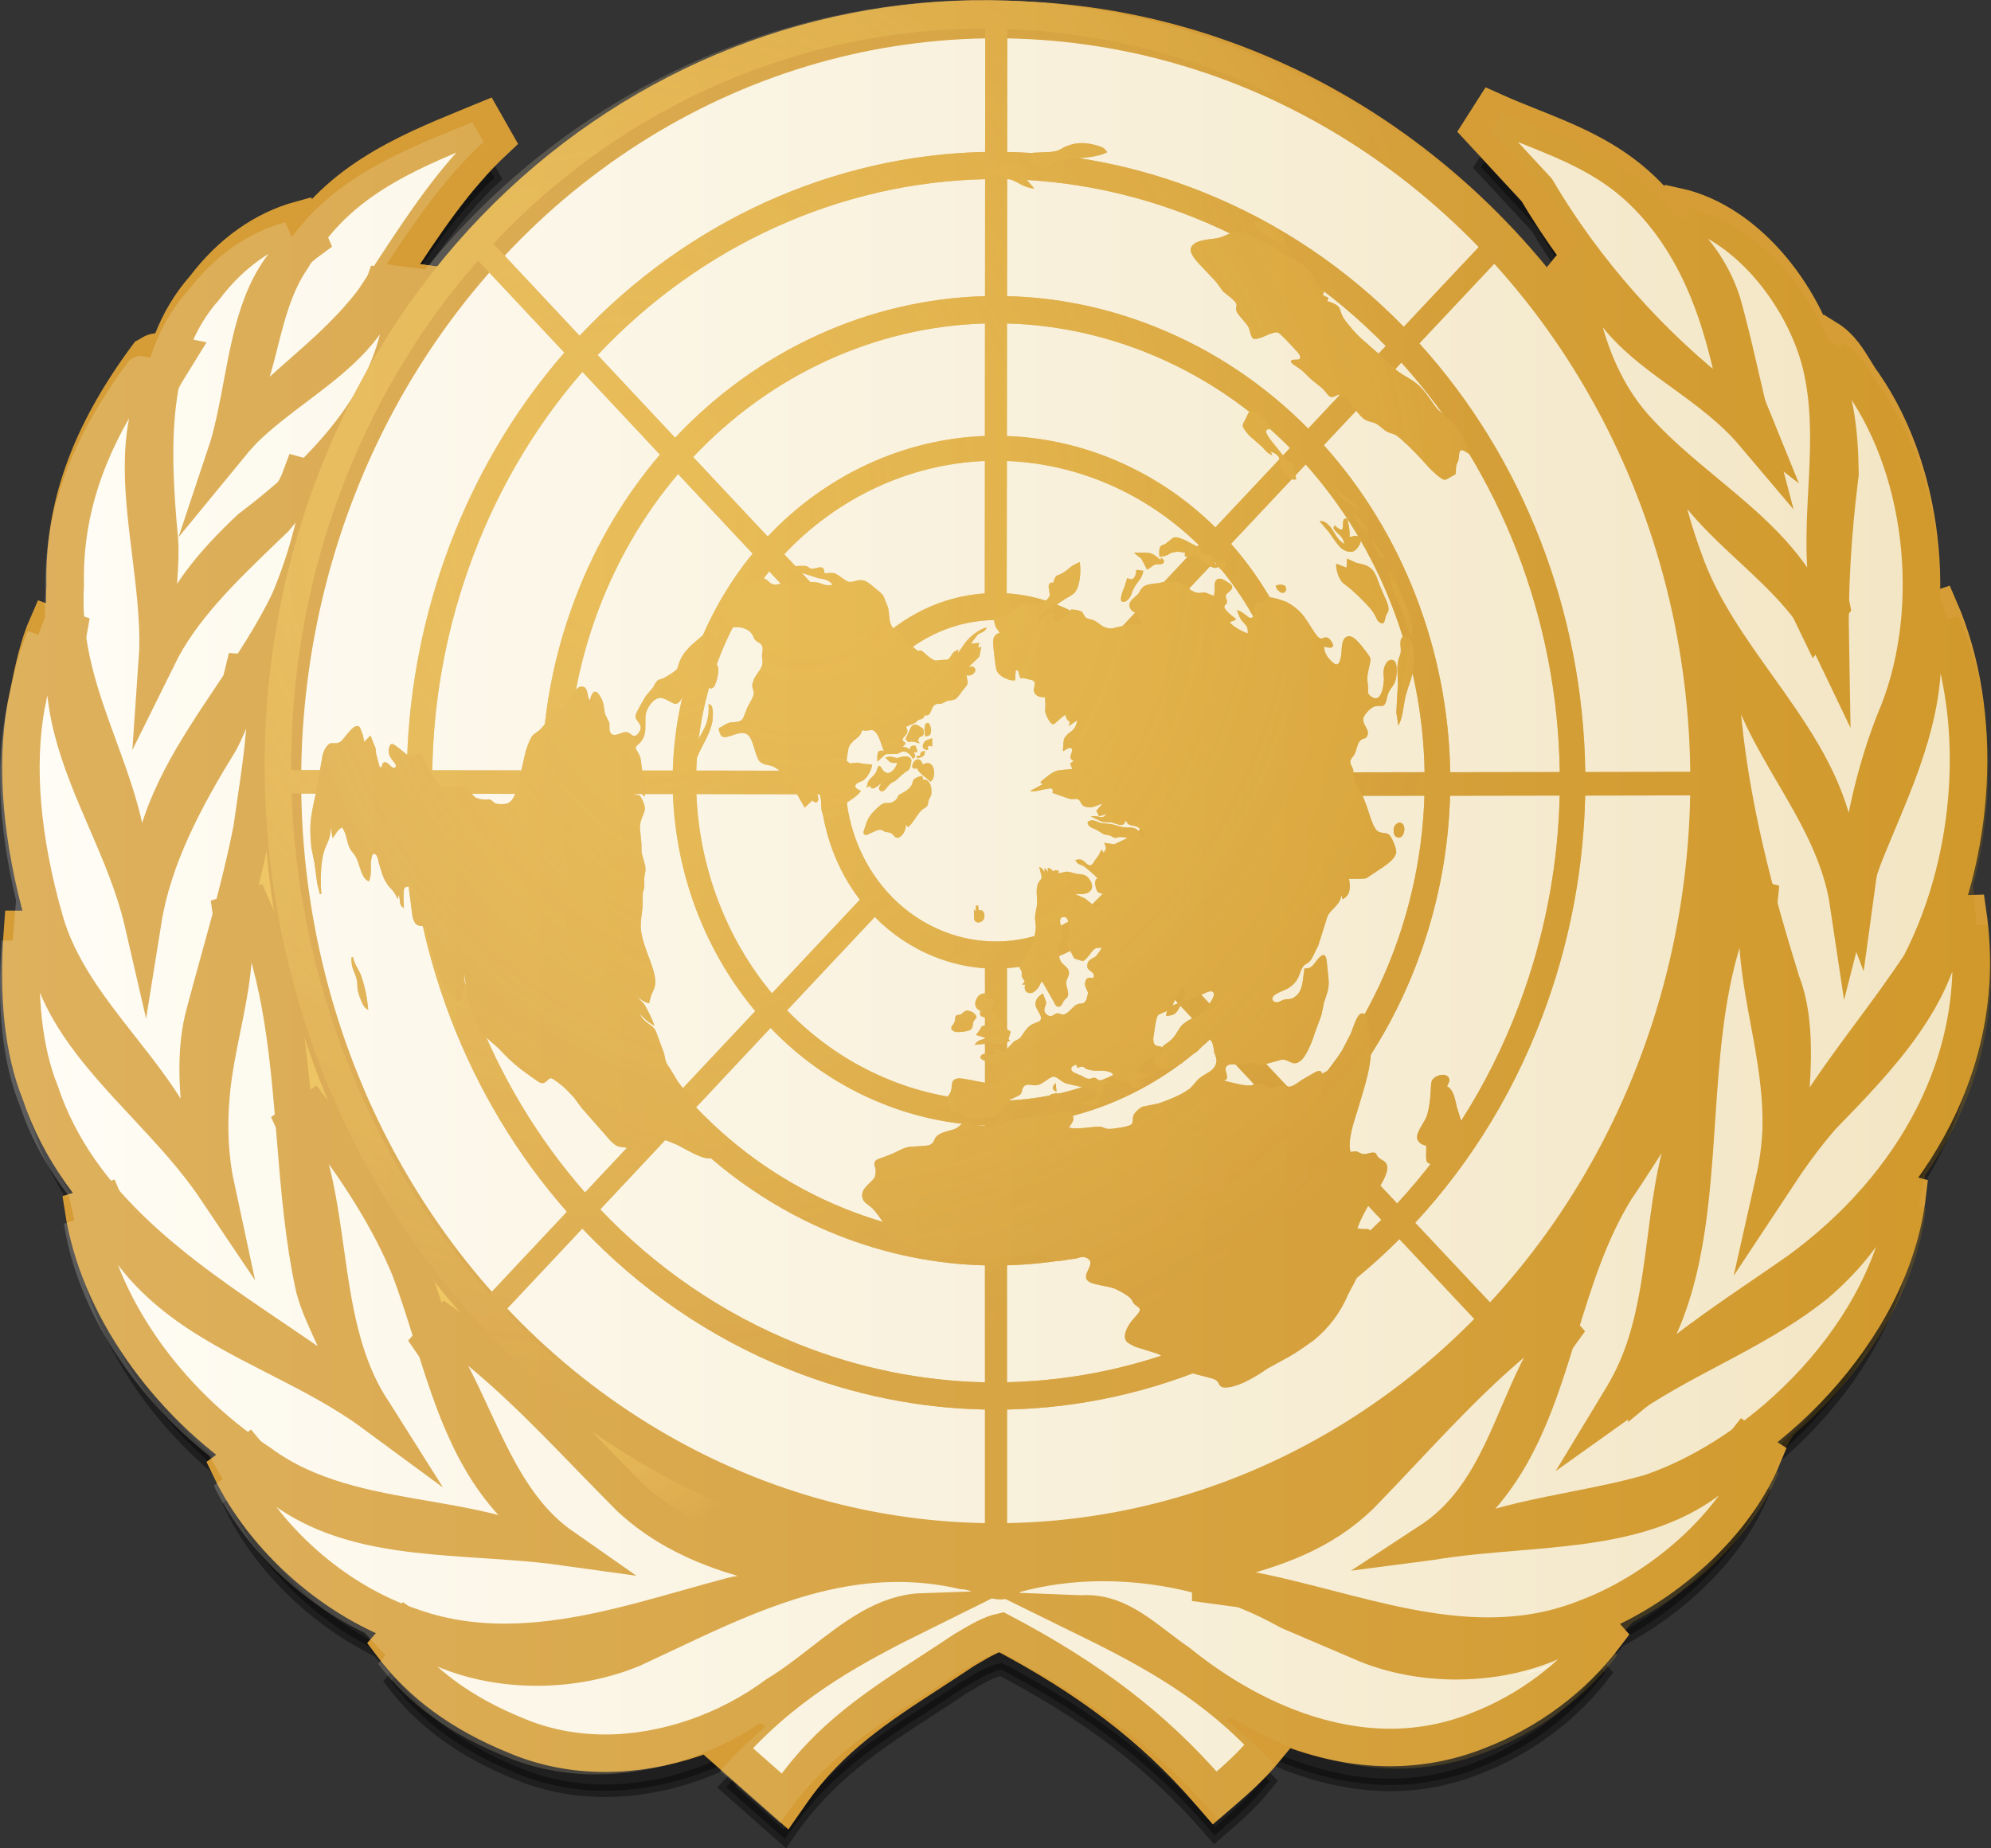 <?xml version="1.0" encoding="utf-8"?>
<!-- Generator: Adobe Illustrator 16.0.0, SVG Export Plug-In . SVG Version: 6.00 Build 0)  -->
<!DOCTYPE svg PUBLIC "-//W3C//DTD SVG 1.1//EN" "http://www.w3.org/Graphics/SVG/1.1/DTD/svg11.dtd">
<svg version="1.1" id="Ebene_1" xmlns="http://www.w3.org/2000/svg" xmlns:xlink="http://www.w3.org/1999/xlink" x="0px" y="0px"
	 width="159.145px" height="147.767px" viewBox="1.613 8.02 159.145 147.767" enable-background="new 1.613 8.02 159.145 147.767"
	 xml:space="preserve">
<rect x="1.613" y="8.02" width="159.145" height="147.767" fill="#333333" stroke="none"/>
<g id="Abzeichen">
	<g id="UN">
		<path opacity="0.4" stroke="#000000" stroke-miterlimit="10" enable-background="new    " d="M156.143,100.328
			c2.631-5.176,3.563-10.644,2.761-16.25l-0.846,0.023l-0.279-3.044c1.875-7.271,1.536-15.202-1.146-21.354l-0.818,0.278
			l-0.619-1.617c0.117-5.974-1.475-12.086-4.627-16.647l-0.021-0.025c-0.239-0.319-0.458-0.677-0.689-1.058
			c-0.542-0.884-1.151-1.886-2.171-2.518l-0.362,0.429l-0.938-0.799c-1.899-4.622-5.916-9.158-10.759-10.213l-0.329,0.839
			l-0.679-0.234c-0.54-0.667-1.124-1.317-1.772-1.938c-2.673-2.563-5.848-3.829-8.918-5.056c-0.991-0.396-2.018-0.808-2.998-1.249
			l-0.943,1.481l4.464,4.818c0.799,1.355,1.68,2.689,2.604,4.002l-2.146,2.62c-0.699-0.854-1.412-1.694-2.157-2.511
			c-4.029-4.423-8.732-8.286-14.057-11.412C83.94,4.357,53.95,10.664,36.568,32.328l-3.023-0.41
			c2.233-3.397,4.582-6.855,7.595-9.677l-0.875-1.54c-0.373,0.153-0.75,0.309-1.128,0.465c-4.507,1.854-9.541,3.923-12.884,8.459
			l-0.141,0.121l-0.486-1.151c-2.913,0.797-5.56,2.676-7.646,5.436c-1.38,1.554-2.313,3.338-2.934,5.27l-0.591-0.115
			c-0.066-0.016-0.138-0.021-0.2-0.021c-0.339,0-0.572,0.169-0.696,0.262L13.411,39.5l-0.119,0.162
			c-4.55,6.182-6.605,11.958-6.468,18.17c-0.039,0.665-0.039,1.313-0.019,1.948L6.28,61.174L5.467,60.89
			c-0.763,1.716-1.147,3.584-1.521,5.391c-0.075,0.386-0.153,0.77-0.236,1.15L3.7,67.466c-0.757,4.273-0.473,9.21,0.836,14.695
			l-0.261,3.172L3.42,85.329c-0.409,5.332,0.064,9.728,1.417,13.061c0.893,2.67,2.231,5.022,3.853,7.151l0.415,1.895l-0.818,0.261
			c1.019,6.655,5.293,13.455,11.396,18.352l1.04,1.822l-0.707,0.513c2.329,4.867,6.813,9.216,11.826,11.636l1.631,1.772
			l-0.582,0.667c2.368,3.169,5.64,5.567,9.989,7.329c2.194,0.933,4.586,1.405,7.106,1.405c4.388,0,8.995-1.479,12.84-4.063
			l0.389,0.29c-0.981,0.85-1.951,1.751-2.896,2.771l-0.658,0.71l4.694,4.142l0.538-0.77c3.044-4.354,6.949-6.883,11.083-9.563
			c0.879-0.568,1.788-1.16,2.691-1.77c0.163-0.097,0.328-0.19,0.495-0.29c0.813-0.479,1.65-0.977,2.466-1.151
			c7.054,3.707,12.159,7.611,16.528,12.636l0.544,0.626l0.621-0.533c1.13-0.976,2.309-2.019,3.23-3.146l0.537-0.654l-0.587-0.604
			c-1.041-1.073-2.104-2.021-3.177-2.891l0.341-0.257c4.312,2.625,8.827,4.051,13.05,4.051c2.417,0,4.771-0.45,6.988-1.333
			c4.045-1.546,7.67-4.253,10.209-7.626l-0.583-0.659l1.786-1.944c4.505-2.364,9.271-6.542,11.434-11.794l-0.416-0.271l1.554-2.72
			c5.313-4.587,9.586-10.995,10.388-17.892l-0.563-0.151l0.521-2.48C154.823,102.71,155.531,101.533,156.143,100.328z
			 M122.356,143.323l2.854-0.878C124.302,142.811,123.346,143.103,122.356,143.323z"/>
		<polygon fill="#D69D36" points="155.855,57.09 147.747,35.911 135.454,25.431 132.943,24.555 127.621,26.508 123.518,31.519 
			37.551,29.461 33.092,28.857 26.416,26.479 14.293,37.077 6.239,58.281 4.272,82.403 9.128,104.546 20.778,124.966 33.56,138.884 
			42.137,143.285 56.917,146.071 60.351,142.281 65.432,146.071 81.406,136.249 81.787,135.798 97.38,145.385 102.462,141.598 
			105.896,145.385 129.252,138.2 142.035,124.282 153.232,104.71 158.088,81.438 		"/>
		
			<radialGradient id="SVGID_1_" cx="1029.434" cy="4253.548" r="373.069" gradientTransform="matrix(0.275 0 0 0.293 -248.309 -1158.897)" gradientUnits="userSpaceOnUse">
			<stop  offset="0" style="stop-color:#F5C74D;stop-opacity:0.617"/>
			<stop  offset="0.233" style="stop-color:#FFD657;stop-opacity:0.6"/>
			<stop  offset="0.449" style="stop-color:#D69D36"/>
		</radialGradient>
		<polygon fill="url(#SVGID_1_)" points="155.855,57.09 147.747,35.911 135.454,25.431 132.943,24.555 127.621,26.508 
			123.518,31.519 37.551,29.461 33.092,28.857 26.416,26.479 14.293,37.077 6.239,58.281 4.272,82.403 9.128,104.546 
			20.778,124.966 33.56,138.884 42.137,143.285 56.917,146.071 60.351,142.281 65.432,146.071 81.406,136.249 81.787,135.798 
			97.38,145.385 102.462,141.598 105.896,145.385 129.252,138.2 142.035,124.282 153.232,104.71 158.088,81.438 		"/>
		
			<ellipse fill="#FFFDF4" stroke="#D69D36" stroke-width="3" stroke-miterlimit="10" cx="81.205" cy="70.442" rx="57.018" ry="60.86"/>
		<g id="g1987_1_">
			<path fill="#FFFDF4" stroke="#D69D36" stroke-width="3" stroke-miterlimit="10" d="M118.47,129.247
				c4.41-4.036,6.035-9.331,7.756-14.938c1.168-3.811,2.377-7.745,4.535-11.231l0.027-0.041c0.543-0.78,1.063-1.594,1.57-2.378
				c1.026-1.591,2.086-3.232,3.397-4.766l1.396,1.021c-1.43,3.063-1.882,6.53-2.356,10.203c-0.527,4.046-1.072,8.229-3.05,11.808
				c-0.224,0.409-0.454,0.817-0.704,1.229c2.357-1.688,4.849-3.003,7.285-4.296c2.845-1.509,5.781-3.067,8.41-5.17
				c2.707-2.306,4.734-5.022,5.689-7.646l1.648,0.444c-1.277,11.021-11.438,20.804-20.519,23.885l-0.038,0.013
				c-2.024,0.58-4.132,0.996-6.166,1.398c-2.697,0.533-5.489,1.086-8.06,2.021L118.47,129.247z"/>
			<path fill="#FFFDF4" stroke="#D69D36" stroke-width="3" stroke-miterlimit="10" d="M144.572,97.354l0.018-0.167
				c0.281-3.327,0.631-7.472-0.547-10.524l-0.016-0.03l-0.01-0.027c-2.122-6.849-4.176-14.306-4.827-22.439l-0.004-0.054l0.089-3.05
				l1.691-0.17c0.669,3.215,2.293,5.99,4.013,8.934c1.894,3.232,3.83,6.552,4.418,10.517c0.396-1.564,0.862-3.113,1.479-4.596
				c0.262-0.642,0.528-1.288,0.804-1.937c2.155-5.146,4.384-10.469,3.337-16.553l1.619-0.551c3.58,8.21,2.986,19.604-1.479,28.345
				l-0.021,0.048l-0.027,0.042c-1.243,1.89-2.611,3.74-3.938,5.531c-1.734,2.349-3.528,4.771-5.019,7.259L144.572,97.354z"/>
			<path fill="#FFFDF4" stroke="#D69D36" stroke-width="3" stroke-miterlimit="10" d="M148.704,76.519
				c-0.165-0.438-0.253-0.913-0.338-1.374c-0.063-0.337-0.121-0.655-0.204-0.934l-0.018-0.051
				c-1.019-4.156-3.484-7.625-6.104-11.298c-2.103-2.948-4.271-5.995-5.591-9.417c-1.088-2.896-1.771-5.352-2.16-7.735l1.598-0.592
				c1.303,2.571,3.465,4.583,5.754,6.712c2.383,2.216,4.833,4.496,6.262,7.493c-0.078-4.217,0.184-8.706,0.783-13.424
				c-0.049-3.354-0.347-6.813-2.129-9.46l1.127-1.322c1.02,0.632,1.629,1.634,2.171,2.521c0.231,0.378,0.45,0.732,0.689,1.055
				l0.021,0.028c5.077,7.345,6.113,18.716,2.47,27.047c-1.283,3.328-2.188,6.873-2.689,10.54l-0.456,3.332L148.704,76.519z"/>
			<path fill="#FFFDF4" stroke="#D69D36" stroke-width="3" stroke-miterlimit="10" d="M146.249,56.658
				c-1.855-3.895-4.993-6.497-8.315-9.253c-2.008-1.666-4.084-3.389-5.854-5.424c-3.072-3.616-4.107-7.98-4.667-11.38l1.635-0.511
				c1.393,3.583,4.172,5.603,7.115,7.733c1.965,1.424,3.982,2.891,5.67,4.886c-0.409-1.549-0.771-3.105-1.123-4.646
				c-0.452-1.964-0.92-3.996-1.479-5.945c-0.804-2.413-2.354-4.573-4.253-5.931l0.647-1.654c5.892,1.284,10.564,7.717,11.686,13.191
				c0.67,3.229,0.502,6.42,0.34,9.505c-0.154,3.01-0.308,5.852,0.244,8.774l0.084,0.44l-1.149,1.417L146.249,56.658z"/>
			<path fill="#FFFDF4" stroke="#D69D36" stroke-width="3" stroke-miterlimit="10" d="M139.412,40.148
				c-5.874-4.509-11.188-10.524-14.969-16.947l-4.461-4.818l0.943-1.481c0.979,0.441,2.007,0.854,2.998,1.249
				c3.07,1.227,6.245,2.493,8.918,5.056c4.467,4.27,6.208,9.863,7.22,14.283l1.867,4.599L139.412,40.148z"/>
			<path fill="#FFFDF4" stroke="#D69D36" stroke-width="3" stroke-miterlimit="10" d="M20.917,39.975
				c0.637-1.409,1.021-2.931,1.427-4.536c0.588-2.329,1.197-4.734,2.637-6.819c3.229-5.966,9.031-8.351,14.152-10.454
				c0.378-0.156,0.755-0.312,1.128-0.465l0.875,1.54c-3.227,3.019-5.688,6.771-8.069,10.398c-0.521,0.799-1.046,1.595-1.57,2.38
				l-0.029,0.041c-1.76,2.323-3.842,4.15-5.855,5.919c-1.108,0.977-2.261,1.981-3.333,3.06"/>
			<path fill="#FFFDF4" stroke="#D69D36" stroke-width="3" stroke-miterlimit="10" d="M14.221,57.305
				c-0.069-1.037,0.001-2.068,0.069-3.064c0.063-0.967,0.133-1.967,0.069-2.959c-0.688-7.416-0.977-15.086,3.614-20.255
				c2.089-2.76,4.732-4.639,7.646-5.436l0.693,1.642c-3.687,2.703-4.486,6.992-5.341,11.532c-0.308,1.643-0.625,3.338-1.09,4.942
				c-0.002,0.006-0.003,0.015-0.005,0.021c0.38-0.464,0.783-0.918,1.206-1.36c1.271-1.253,2.716-2.344,4.114-3.396
				c3.023-2.283,5.887-4.438,7.082-8l1.661,0.316c-0.07,6.588-4.1,12.795-12.31,18.979c-2.892,2.713-4.734,5.059-5.795,7.376
				l-1.4,3.061L14.221,57.305z"/>
			<path fill="#FFFDF4" stroke="#D69D36" stroke-width="3" stroke-miterlimit="10" d="M11.986,77.346
				c-0.242-3.434-1.348-6.444-2.515-9.637c-1.44-3.938-2.93-8.009-2.646-12.88c-0.141-6.212,1.918-11.988,6.467-18.173l0.119-0.162
				l0.146-0.077c0.124-0.093,0.357-0.262,0.696-0.262c0.063,0,0.134,0.007,0.2,0.02l1.266,0.256l-0.708,1.146
				c-2.635,4.271-2.01,9.313-1.348,14.647c0.313,2.555,0.644,5.191,0.582,7.739l-0.037,0.541c1.893-3.841,5.145-6.975,8.314-10.029
				c0.354-0.344,0.708-0.685,1.061-1.021c0.787-0.938,1.646-2.063,2.108-3.333l1.647,0.446c-0.354,3.032-1.247,6.313-2.583,9.496
				l-0.021,0.043c-1.279,2.671-2.965,5.184-4.591,7.609c-2.949,4.405-5.73,8.564-6.46,13.692L11.986,77.346z"/>
			<path fill="#FFFDF4" stroke="#D69D36" stroke-width="3" stroke-miterlimit="10" d="M15.913,98.646l-0.083-0.162
				c-1.189-2.341-2.918-4.543-4.595-6.673c-2.47-3.146-5.021-6.399-6.103-10.344c-1.81-6.413-2.294-12.138-1.437-17.003l0.008-0.034
				c0.083-0.384,0.161-0.768,0.236-1.15c0.372-1.807,0.76-3.675,1.521-5.391l1.614,0.564c-1.04,5.69,0.943,10.304,3.051,15.188
				c1.094,2.54,2.226,5.166,2.889,7.946c0.003,0.015,0.007,0.025,0.01,0.038c0.8-5.001,3.31-9.761,6.104-14.274
				c0.951-1.721,1.497-3.681,1.945-5.541l1.68,0.116c0.354,3.146-0.148,6.573-0.638,9.895c-0.125,0.844-0.242,1.642-0.35,2.437
				l-0.004,0.031l-0.006,0.03c-0.714,3.621-1.691,7.149-2.637,10.563c-0.373,1.349-0.759,2.738-1.121,4.113
				c-0.854,3.06-0.535,6.559-0.166,9.268l0.312,2.292L15.913,98.646z"/>
			<path fill="#FFFDF4" stroke="#D69D36" stroke-width="3" stroke-miterlimit="10" d="M27.973,118.171
				c-1.468-1.064-3.012-2.107-4.646-3.215c-7.235-4.891-15.438-10.431-18.491-19.566c-1.353-3.333-1.826-7.729-1.417-13.061
				l1.708,0.008c0.388,5.709,4.162,9.752,8.156,14.032c1.966,2.106,3.983,4.271,5.604,6.684c-0.51-2.363-0.646-4.91-0.404-7.537
				c0.162-1.821,0.523-3.604,0.874-5.323c0.625-3.072,1.219-5.977,0.769-9.125l1.624-0.521c2.44,5.626,2.973,12.108,3.48,18.381
				c0.331,4.06,0.672,8.255,1.535,12.111c0.327,1.208,0.854,2.341,1.405,3.54c0.374,0.808,0.76,1.646,1.08,2.502l1.03,2.771
				L27.973,118.171z"/>
			<path fill="#FFFDF4" stroke="#D69D36" stroke-width="3" stroke-miterlimit="10" d="M43.358,131.287
				c-2.479-0.874-5.197-1.344-7.832-1.797c-4.558-0.787-9.271-1.603-13.195-4.519c-7.504-4.934-12.888-12.698-14.045-20.278
				l1.629-0.521c2.764,6.678,8.146,9.43,13.85,12.342c2.618,1.339,5.308,2.713,7.743,4.507c-0.021-0.033-0.038-0.066-0.061-0.104
				c-2.559-3.813-3.209-8.438-3.838-12.909c-0.514-3.651-1-7.104-2.437-10.168l1.423-0.993c3.748,4.783,6.137,8.645,7.748,12.506
				l0.011,0.024c0.676,1.78,1.255,3.638,1.816,5.431c1.763,5.643,3.428,10.97,7.994,14.896L43.358,131.287z"/>
			<path fill="#FFFDF4" stroke="#D69D36" stroke-width="3" stroke-miterlimit="10" d="M41.958,139.331
				c-2.736,0-5.209-0.413-7.563-1.266c-6.012-2.021-11.665-7.002-14.384-12.688l1.406-1.02c4.787,5.813,11.605,6.264,18.833,6.741
				c2.074,0.138,4.192,0.274,6.267,0.562c-3.52-2.462-5.342-6.4-7.116-10.229c-1.021-2.209-1.983-4.298-3.257-6.117l1.161-1.311
				c4.188,2.971,7.769,6.656,11.554,10.563c1.01,1.037,2.05,2.106,3.095,3.159c3.673,3.429,8.188,4.747,11.712,5.513l2.972,0.645
				l-2.849,1.109c-0.69,0.271-1.444,0.344-2.174,0.417c-0.547,0.054-1.061,0.104-1.506,0.229c-1.152,0.304-2.294,0.623-3.5,0.964
				C51.861,137.945,46.949,139.331,41.958,139.331z"/>
			<path fill="#FFFDF4" stroke="#D69D36" stroke-width="3" stroke-miterlimit="10" d="M59.66,147.9l0.655-0.711
				c4.612-4.979,9.666-7.647,15.013-10.294c-2.933,0.103-5.386,2.006-7.979,4.021c-1.166,0.903-2.371,1.841-3.621,2.594
				c-4.006,2.978-9.012,4.683-13.742,4.683c-2.521,0-4.913-0.476-7.106-1.405c-4.353-1.762-7.621-4.16-9.989-7.329l1.155-1.323
				c2.773,2.042,6.493,3.166,10.464,3.166c2.697,0,5.364-0.521,7.714-1.504c0.793-0.367,1.59-0.745,2.391-1.124
				c5.896-2.79,11.985-5.676,18.776-5.676c1.749,0,3.496,0.195,5.195,0.587c0.635,0.029,1.227,0.262,1.751,0.464
				c0.458,0.181,0.891,0.35,1.248,0.35c0.266,0,0.478-0.098,0.708-0.313l0.151-0.146l0.202-0.059
				c2.269-0.628,4.673-0.943,7.157-0.943c5.152,0,10.424,1.375,14.85,3.872l6.313,2.698c2.133,0.845,4.578,1.292,7.049,1.292
				c4.085,0,7.899-1.188,10.739-3.342l1.164,1.316c-2.539,3.373-6.164,6.08-10.209,7.626c-2.217,0.883-4.571,1.333-6.988,1.333
				c-5.511,0-11.52-2.402-16.923-6.771c-0.579-0.396-1.146-0.825-1.688-1.242c-1.799-1.374-3.498-2.672-5.632-2.672
				c-0.119,0-0.234,0.004-0.356,0.016l-0.034,0.003c0,0-0.188-0.004-0.262-0.007c5.191,2.547,10.106,5.056,14.684,9.771l0.587,0.604
				l-0.537,0.652c-0.925,1.127-2.104,2.17-3.229,3.146l-0.622,0.535l-0.544-0.627c-4.369-5.022-9.478-8.93-16.528-12.637
				c-0.813,0.179-1.651,0.673-2.466,1.151c-0.167,0.1-0.332,0.196-0.495,0.29c-0.903,0.606-1.813,1.198-2.691,1.77
				c-4.134,2.683-8.039,5.211-11.083,9.563l-0.538,0.77L59.66,147.9z"/>
			<path fill="#FFFDF4" stroke="#D69D36" stroke-width="3" stroke-miterlimit="10" d="M120.559,138.832
				c-4.346,0-8.658-1.117-12.829-2.197c-2.389-0.615-4.645-1.2-6.909-1.594l-2.431-0.329v-1.594l0.667-0.161
				c4.563-1.104,8.229-2.44,11.271-5.378c1.128-1.158,2.264-2.361,3.357-3.522c3.743-3.973,7.279-7.722,11.548-10.827l1.158,1.315
				c-1.415,1.938-2.401,4.252-3.364,6.492c-1.628,3.811-3.308,7.733-7.115,10.224c0.038-0.005,0.072-0.009,0.11-0.013
				c2.185-0.364,4.457-0.556,6.658-0.738c7.122-0.595,13.854-1.153,18.428-7.089l1.445,0.948
				c-2.59,6.299-8.935,11.063-14.074,12.991C126.034,138.348,123.436,138.832,120.559,138.832z"/>
			<path fill="#FFFDF4" stroke="#D69D36" stroke-width="3" stroke-miterlimit="10" d="M133.249,116.049l0.123-0.218
				c2.963-5.255,3.389-11.575,3.84-18.268c0.329-4.89,0.67-9.939,2.104-14.495l1.237-3.523l1.653,0.424
				c-0.354,3.356,0.213,6.422,0.813,9.662c0.521,2.79,1.057,5.678,0.964,8.793c-0.063,1.329-0.236,2.64-0.525,3.92
				c1.134-1.718,2.348-3.438,3.771-5.063l0.032-0.033c4.596-4.729,9.349-9.624,9.945-16.121l1.695-0.048
				c0.803,5.606-0.13,11.074-2.761,16.25c-2.365,4.653-6.084,8.912-10.755,12.313c-0.918,0.644-1.826,1.264-2.733,1.884
				c-2.672,1.827-5.435,3.717-8.022,5.855l-1.381,1.145L133.249,116.049L133.249,116.049z"/>
		</g>
		<path fill="#D69D36" d="M122.75,27.312c-4.029-4.421-8.732-8.286-14.057-11.412C80.212-0.832,44.789,10.025,29.626,40.133
			c-5.01,9.942-7.187,20.75-6.823,31.366c0.516,15.302,6.298,30.208,16.445,41.576c4.131,4.626,8.984,8.667,14.506,11.908
			c28.481,16.729,63.909,5.876,79.071-24.231C145.16,76.27,140.311,46.554,122.75,27.312z M137.537,69.731l-9.21,0.016
			c-0.177-12.813-4.961-25.106-13.261-34.271l6.188-6.585C131.368,39.975,137.103,54.667,137.537,69.731z M107.06,69.772
			c-0.156-6.813-2.688-13.337-7.045-18.271l5.963-6.348c5.911,6.604,9.342,15.417,9.507,24.604L107.06,69.772z M115.471,71.64
			c-0.118,3.864-0.818,7.778-2.156,11.604c-1.737,4.973-4.39,9.301-7.669,12.851l-5.958-6.351c2.456-2.671,4.438-5.92,5.743-9.646
			c0.979-2.783,1.5-5.633,1.615-8.447L115.471,71.64z M105.184,69.775l-9.905,0.016c-0.143-3.489-1.428-6.823-3.605-9.4l7.016-7.471
			C102.693,57.476,105.031,63.492,105.184,69.775z M95.249,71.669l9.919-0.014c-0.112,2.582-0.603,5.191-1.494,7.742
			c-1.208,3.451-3.044,6.459-5.315,8.932l-7.007-7.464c1.309-1.438,2.354-3.177,3.052-5.166
			C94.87,74.37,95.144,73.015,95.249,71.669z M97.081,89.622c-4.131,3.885-9.438,6.163-14.977,6.386V85.426
			c2.909-0.194,5.688-1.354,7.943-3.292L97.081,89.622z M98.411,91.04l5.966,6.356c-6.064,5.926-13.995,9.37-22.271,9.604v-8.99
			C88.146,97.787,93.925,95.295,98.411,91.04z M105.827,98.942l6.199,6.605c-8.09,8.069-18.773,12.745-29.922,12.983v-9.346
			C90.925,108.955,99.377,105.275,105.827,98.942z M107.093,97.638c3.483-3.768,6.296-8.354,8.142-13.63
			c1.43-4.072,2.17-8.242,2.285-12.367l8.76-0.015c-0.114,5.213-1.041,10.494-2.848,15.654c-2.3,6.563-5.799,12.275-10.142,16.958
			L107.093,97.638z M117.534,69.76c-0.167-9.77-3.813-19.134-10.105-26.147l6.2-6.603c7.916,8.761,12.489,20.497,12.66,32.738
			L117.534,69.76z M82.127,10.342c8.658,0.305,17.412,2.744,25.573,7.538c4.59,2.697,8.701,5.969,12.306,9.687l-6.188,6.583
			c-4.484-4.604-9.906-8.32-16.104-10.793c-5.139-2.055-10.402-3.082-15.597-3.187L82.127,10.342z M82.116,22.348
			c4.958,0.104,9.979,1.084,14.889,3.043c5.914,2.357,11.089,5.902,15.377,10.292l-6.203,6.604
			c-3.425-3.466-7.543-6.269-12.239-8.143c-3.896-1.557-7.893-2.352-11.831-2.448L82.116,22.348z M82.105,33.882
			c3.703,0.103,7.455,0.853,11.116,2.313c4.412,1.76,8.282,4.39,11.507,7.639l-5.966,6.351c-2.393-2.363-5.249-4.278-8.491-5.571
			c-2.69-1.072-5.449-1.636-8.174-1.732L82.105,33.882z M82.097,44.877c2.508,0.1,5.043,0.619,7.521,1.605
			c2.979,1.188,5.605,2.947,7.813,5.11l-7.021,7.474c-1.229-1.128-2.656-2.049-4.265-2.688c-1.34-0.537-2.705-0.835-4.063-0.924
			L82.097,44.877z M80.367,10.307l-0.012,9.86c-12.174,0.25-23.823,5.562-32.413,14.695l-6.892-7.36
			C51.505,16.355,65.729,10.281,80.367,10.307z M47.22,56.872c-1.473,4.197-2.214,8.497-2.299,12.742l-8.754-0.013
			c0.085-5.327,1.005-10.729,2.854-16c2.121-6.057,5.267-11.388,9.146-15.85l6.193,6.617C51.335,47.915,48.885,52.116,47.22,56.872z
			 M55.81,45.921l5.96,6.365c-1.997,2.438-3.623,5.289-4.747,8.5c-1.021,2.911-1.549,5.896-1.631,8.84l-8.422-0.009
			c0.082-3.991,0.786-8.031,2.167-11.979C50.698,53.187,52.989,49.246,55.81,45.921z M44.929,71.494
			c0.242,9.396,3.703,18.397,9.642,25.262l-6.196,6.604c-7.565-8.616-11.955-20.002-12.202-31.879L44.929,71.494z M46.978,71.496
			l8.422,0.009c0.236,6.433,2.587,12.581,6.584,17.351l-5.963,6.354C50.464,88.754,47.22,80.313,46.978,71.496z M57.279,71.508
			l9.917,0.018c0.215,3.09,1.318,6.04,3.146,8.427l-7.026,7.484C59.666,83.045,57.513,77.404,57.279,71.508z M67.176,69.644
			l-9.905-0.018c0.08-2.715,0.568-5.459,1.508-8.143c1.027-2.934,2.509-5.544,4.321-7.78l7.029,7.503
			c-0.857,1.175-1.566,2.506-2.08,3.979C67.536,66.653,67.25,68.157,67.176,69.644z M64.303,52.33
			c4.263-4.53,10.01-7.209,16.034-7.453l-0.011,10.584c-3.396,0.231-6.614,1.783-9.026,4.339L64.303,52.33z M62.976,50.914
			l-5.953-6.354c6.188-6.577,14.563-10.429,23.321-10.675l-0.008,8.989C73.815,43.118,67.591,46.012,62.976,50.914z M55.576,43.013
			l-6.189-6.609c8.202-8.729,19.338-13.807,30.968-14.056l-0.008,9.347C71.041,31.941,62.144,36.025,55.576,43.013z M31.5,41.233
			c2.314-4.604,5.128-8.739,8.326-12.376l6.895,7.356c-4.079,4.683-7.384,10.271-9.609,16.625
			c-1.934,5.523-2.896,11.182-2.982,16.762l-9.237-0.015C24.844,59.962,26.967,50.231,31.5,41.233z M24.924,71.467l9.208,0.015
			c0.247,12.455,4.854,24.396,12.797,33.421l-6.186,6.592C30.983,100.544,25.424,86.195,24.924,71.467z M80.345,130.547
			c-8.664-0.3-17.424-2.739-25.59-7.542c-4.793-2.813-9.067-6.257-12.779-10.174l6.185-6.585c4.575,4.829,10.16,8.728,16.576,11.285
			c5.146,2.053,10.411,3.08,15.608,3.184V130.547z M80.345,118.537c-4.961-0.104-9.988-1.086-14.896-3.043
			c-6.138-2.449-11.475-6.174-15.854-10.784l6.194-6.604c3.519,3.689,7.804,6.675,12.721,8.637
			c3.898,1.554,7.889,2.349,11.831,2.446L80.345,118.537L80.345,118.537z M80.345,107.003c-3.703-0.102-7.45-0.852-11.111-2.312
			c-4.634-1.85-8.669-4.654-11.983-8.134l5.955-6.351c2.485,2.593,5.513,4.688,8.977,6.065c2.692,1.072,5.444,1.637,8.167,1.73
			L80.345,107.003L80.345,107.003z M80.345,96.008c-2.502-0.097-5.035-0.615-7.51-1.604c-3.203-1.277-5.999-3.211-8.308-5.605
			l7.011-7.467c1.332,1.354,2.934,2.447,4.763,3.178c1.332,0.534,2.694,0.833,4.043,0.927L80.345,96.008L80.345,96.008z
			 M81.224,83.292c-1.401,0-2.824-0.261-4.211-0.813c-6.225-2.483-9.389-9.893-7.063-16.534c2.322-6.646,9.268-10.021,15.486-7.534
			c6.229,2.482,9.39,9.89,7.063,16.533c-0.621,1.771-1.571,3.313-2.75,4.573C87.502,81.92,84.423,83.292,81.224,83.292z
			 M82.108,130.578v-9.863c11.688-0.24,22.896-5.146,31.363-13.625l6.9,7.354C110.03,124.911,96.262,130.596,82.108,130.578z
			 M130.953,99.651c-2.559,5.073-5.708,9.579-9.323,13.478l-6.896-7.348c4.54-4.896,8.204-10.869,10.607-17.736
			c1.896-5.409,2.859-10.945,2.979-16.419l9.248-0.016C137.564,81.134,135.435,90.751,130.953,99.651z"/>
		
			<radialGradient id="SVGID_2_" cx="1091.607" cy="4124.827" r="336.803" gradientTransform="matrix(0.275 0 0 0.293 -248.309 -1158.897)" gradientUnits="userSpaceOnUse">
			<stop  offset="0.071" style="stop-color:#FFD657;stop-opacity:0.6"/>
			<stop  offset="0.72" style="stop-color:#D69D36"/>
		</radialGradient>
		<path opacity="0.7" fill="url(#SVGID_2_)" enable-background="new    " d="M122.75,27.312c-4.029-4.421-8.732-8.286-14.057-11.412
			C80.212-0.832,44.789,10.025,29.626,40.133c-5.01,9.942-7.187,20.75-6.823,31.366c0.516,15.302,6.298,30.208,16.445,41.576
			c4.131,4.626,8.984,8.667,14.506,11.908c28.481,16.729,63.909,5.876,79.071-24.231C145.16,76.27,140.311,46.554,122.75,27.312z
			 M137.537,69.731l-9.21,0.016c-0.177-12.813-4.961-25.106-13.261-34.271l6.188-6.585
			C131.368,39.975,137.103,54.667,137.537,69.731z M107.06,69.772c-0.156-6.813-2.688-13.337-7.045-18.271l5.963-6.348
			c5.911,6.604,9.342,15.417,9.507,24.604L107.06,69.772z M115.471,71.64c-0.118,3.864-0.818,7.778-2.156,11.604
			c-1.737,4.973-4.39,9.301-7.669,12.851l-5.958-6.351c2.456-2.671,4.438-5.92,5.743-9.646c0.979-2.783,1.5-5.633,1.615-8.447
			L115.471,71.64z M105.184,69.775l-9.905,0.016c-0.143-3.489-1.428-6.823-3.605-9.4l7.016-7.471
			C102.693,57.476,105.031,63.492,105.184,69.775z M95.249,71.669l9.919-0.014c-0.112,2.582-0.603,5.191-1.494,7.742
			c-1.208,3.451-3.044,6.459-5.315,8.932l-7.007-7.464c1.309-1.438,2.354-3.177,3.052-5.166
			C94.87,74.37,95.144,73.015,95.249,71.669z M97.081,89.622c-4.131,3.885-9.438,6.163-14.977,6.386V85.426
			c2.909-0.194,5.688-1.354,7.943-3.292L97.081,89.622z M98.411,91.04l5.966,6.356c-6.064,5.926-13.995,9.37-22.271,9.604v-8.99
			C88.146,97.787,93.925,95.295,98.411,91.04z M105.827,98.942l6.199,6.605c-8.09,8.069-18.773,12.745-29.922,12.983v-9.346
			C90.925,108.955,99.377,105.275,105.827,98.942z M107.093,97.638c3.483-3.768,6.296-8.354,8.142-13.63
			c1.43-4.072,2.17-8.242,2.285-12.367l8.76-0.015c-0.114,5.213-1.041,10.494-2.848,15.654c-2.3,6.563-5.799,12.275-10.142,16.958
			L107.093,97.638z M117.534,69.76c-0.167-9.77-3.813-19.134-10.105-26.147l6.2-6.603c7.916,8.761,12.489,20.497,12.66,32.738
			L117.534,69.76z M82.127,10.342c8.658,0.305,17.412,2.744,25.573,7.538c4.59,2.697,8.701,5.969,12.306,9.687l-6.188,6.583
			c-4.484-4.604-9.906-8.32-16.104-10.793c-5.139-2.055-10.402-3.082-15.597-3.187L82.127,10.342z M82.116,22.348
			c4.958,0.104,9.979,1.084,14.889,3.043c5.914,2.357,11.089,5.902,15.377,10.292l-6.203,6.604
			c-3.425-3.466-7.543-6.269-12.239-8.143c-3.896-1.557-7.893-2.352-11.831-2.448L82.116,22.348z M82.105,33.882
			c3.703,0.103,7.455,0.853,11.116,2.313c4.412,1.76,8.282,4.39,11.507,7.639l-5.966,6.351c-2.393-2.363-5.249-4.278-8.491-5.571
			c-2.69-1.072-5.449-1.636-8.174-1.732L82.105,33.882z M82.097,44.877c2.508,0.1,5.043,0.619,7.521,1.605
			c2.979,1.188,5.605,2.947,7.813,5.11l-7.021,7.474c-1.229-1.128-2.656-2.049-4.265-2.688c-1.34-0.537-2.705-0.835-4.063-0.924
			L82.097,44.877z M80.367,10.307l-0.012,9.86c-12.174,0.25-23.823,5.562-32.413,14.695l-6.892-7.36
			C51.505,16.355,65.729,10.281,80.367,10.307z M47.22,56.872c-1.473,4.197-2.214,8.497-2.299,12.742l-8.754-0.013
			c0.085-5.327,1.005-10.729,2.854-16c2.121-6.057,5.267-11.388,9.146-15.85l6.193,6.617C51.335,47.915,48.885,52.116,47.22,56.872z
			 M55.81,45.921l5.96,6.365c-1.997,2.438-3.623,5.289-4.747,8.5c-1.021,2.911-1.549,5.896-1.631,8.84l-8.422-0.009
			c0.082-3.991,0.786-8.031,2.167-11.979C50.698,53.187,52.989,49.246,55.81,45.921z M44.929,71.494
			c0.242,9.396,3.703,18.397,9.642,25.262l-6.196,6.604c-7.565-8.616-11.955-20.002-12.202-31.879L44.929,71.494z M46.978,71.496
			l8.422,0.009c0.236,6.433,2.587,12.581,6.584,17.351l-5.963,6.354C50.464,88.754,47.22,80.313,46.978,71.496z M57.279,71.508
			l9.917,0.018c0.215,3.09,1.318,6.04,3.146,8.427l-7.026,7.484C59.666,83.045,57.513,77.404,57.279,71.508z M67.176,69.644
			l-9.905-0.018c0.08-2.715,0.568-5.459,1.508-8.143c1.027-2.934,2.509-5.544,4.321-7.78l7.029,7.503
			c-0.857,1.175-1.566,2.506-2.08,3.979C67.536,66.653,67.25,68.157,67.176,69.644z M64.303,52.33
			c4.263-4.53,10.01-7.209,16.034-7.453l-0.011,10.584c-3.396,0.231-6.614,1.783-9.026,4.339L64.303,52.33z M62.976,50.914
			l-5.953-6.354c6.188-6.577,14.563-10.429,23.321-10.675l-0.008,8.989C73.815,43.118,67.591,46.012,62.976,50.914z M55.576,43.013
			l-6.189-6.609c8.202-8.729,19.338-13.807,30.968-14.056l-0.008,9.347C71.041,31.941,62.144,36.025,55.576,43.013z M31.5,41.233
			c2.314-4.604,5.128-8.739,8.326-12.376l6.895,7.356c-4.079,4.683-7.384,10.271-9.609,16.625
			c-1.934,5.523-2.896,11.182-2.982,16.762l-9.237-0.015C24.844,59.962,26.967,50.231,31.5,41.233z M24.924,71.467l9.208,0.015
			c0.247,12.455,4.854,24.396,12.797,33.421l-6.186,6.592C30.983,100.544,25.424,86.195,24.924,71.467z M80.345,130.547
			c-8.664-0.3-17.424-2.739-25.59-7.542c-4.793-2.813-9.067-6.257-12.779-10.174l6.185-6.585c4.575,4.829,10.16,8.728,16.576,11.285
			c5.146,2.053,10.411,3.08,15.608,3.184V130.547z M80.345,118.537c-4.961-0.104-9.988-1.086-14.896-3.043
			c-6.138-2.449-11.475-6.174-15.854-10.784l6.194-6.604c3.519,3.689,7.804,6.675,12.721,8.637
			c3.898,1.554,7.889,2.349,11.831,2.446L80.345,118.537L80.345,118.537z M80.345,107.003c-3.703-0.102-7.45-0.852-11.111-2.312
			c-4.634-1.85-8.669-4.654-11.983-8.134l5.955-6.351c2.485,2.593,5.513,4.688,8.977,6.065c2.692,1.072,5.444,1.637,8.167,1.73
			L80.345,107.003L80.345,107.003z M80.345,96.008c-2.502-0.097-5.035-0.615-7.51-1.604c-3.203-1.277-5.999-3.211-8.308-5.605
			l7.011-7.467c1.332,1.354,2.934,2.447,4.763,3.178c1.332,0.534,2.694,0.833,4.043,0.927L80.345,96.008L80.345,96.008z
			 M81.224,83.292c-1.401,0-2.824-0.261-4.211-0.813c-6.225-2.483-9.389-9.893-7.063-16.534c2.322-6.646,9.268-10.021,15.486-7.534
			c6.229,2.482,9.39,9.89,7.063,16.533c-0.621,1.771-1.571,3.313-2.75,4.573C87.502,81.92,84.423,83.292,81.224,83.292z
			 M82.108,130.578v-9.863c11.688-0.24,22.896-5.146,31.363-13.625l6.9,7.354C110.03,124.911,96.262,130.596,82.108,130.578z
			 M130.953,99.651c-2.559,5.073-5.708,9.579-9.323,13.478l-6.896-7.348c4.54-4.896,8.204-10.869,10.607-17.736
			c1.896-5.409,2.859-10.945,2.979-16.419l9.248-0.016C137.564,81.134,135.435,90.751,130.953,99.651z"/>
		<path id="path2047" fill="#D69D36" d="M115.609,99.612c0.033,0.322-0.066,1.118,0.071,1.301c0.146,0.248,0.691,0.194,0.928,0.106
			c0.646-0.263,1.288-1.17,1.586-1.854c0.211-0.347,0.354-0.752,0.31-1.205l-0.452-1.461c-0.112-0.514-0.265-1.412-0.776-1.625
			c0.048-0.136,0.21-0.349,0.191-0.541c-0.119-0.578-1.022-0.426-1.345-0.002c-0.163,0.212-0.117,0.664-0.152,0.93
			c-0.009,0.523-0.146,1.583-0.342,2.063c-0.196,0.477-0.745,1.117-0.752,1.643C114.911,99.351,115.3,99.575,115.609,99.612
			L115.609,99.612z M85.542,95.559l0.161,0.377c0.007,0.063,0.079,0.188,0.141,0.184c0.409,0.42,0.982-0.553,0.299-0.683
			c-0.063,0.006-0.188-0.048-0.244,0.021C85.779,95.472,85.658,95.483,85.542,95.559L85.542,95.559z M85.997,94.601
			c-0.277,0.288-0.378,0.491,0.068,0.712L85.997,94.601L85.997,94.601z M78.694,88.892c-0.441,0.435-0.407,0.17-0.639,0.32
			c-0.169,0.146-0.028,0.328-0.184,0.604c-0.048,0.137-0.228,0.219-0.21,0.348c-0.041,0.201,0.149,0.313,0.342,0.358
			c0.249,0.042,0.976-0.025,1.204-0.183c0.224-0.217,0.136-0.471,0.234-0.678c0.059-0.068,0.163-0.211,0.221-0.281
			C79.689,89.058,79.038,88.662,78.694,88.892L78.694,88.892z M96.227,86.885l0.065,0.647l-0.071,0.529
			c0.66-0.129,1.066-0.363,1.652-0.615c0.175-0.082,0.521-0.247,0.659-0.13c0.19,0.113,0.092,0.315,0.045,0.454
			c-0.1,0.271-0.477,0.766-0.64,0.978c-0.488,0.568-1.219,0.643-1.833,1.224c-0.33,0.356-0.418,0.691-0.75,1.054
			c-0.33,0.354-0.563,0.442-0.732,0.594c-0.162,0.212-0.026,0.33-0.37,0.559l0.192-0.476c-0.188-0.05-0.432-0.024-0.568-0.208
			c-0.079-0.188-0.103-0.383-0.063-0.582c0.084-0.399,0.159-1.454,0.376-1.736c0.059-0.068,0.526-0.246,0.701-0.326l-0.081,0.397
			c0.186-0.018,0.483-0.046,0.602-0.123c0.297-0.095,0.595-0.774,0.75-1.054l-0.822,0.341C95.483,88.003,95.888,87.18,96.227,86.885
			L96.227,86.885z M79.974,88.835c-0.124,0.604,0.221,0.371,0.429,0.612c0.138,0.117,0.154,0.313,0.177,0.507l-0.479,0.11
			l-0.21,0.347l-0.27,0.354l0.816,0.249c-0.411,0.17-0.66,0.128-0.922,0.547l1.028-0.103c0.672,0.001,1.178,0.148,1.811-0.236
			l-0.134-0.118l0.184-0.604l-0.457-0.283l-0.157-0.376l-0.771-0.973l-0.255-0.107c0.217-0.279,0.654-0.779,0.03-0.917l-0.313-0.034
			l0.271-0.354c-0.371-0.029-0.684-0.063-0.957,0.223C79.471,88.098,79.462,88.622,79.974,88.835L79.974,88.835z M79.616,80.435
			L79.6,80.893l-0.14-0.186l0.017,0.783c0.108,0.447,0.579,0.271,0.688,0.13c0.111-0.076,0.146-0.341,0.136-0.472
			c-0.013-0.129-0.087-0.253-0.154-0.313c-0.129-0.054-0.188-0.048-0.311-0.037l-0.039-0.388L79.616,80.435L79.616,80.435z
			 M29.706,84.56c-0.023,0.98,0.219,0.959,0.424,1.791c0.104,0.444-0.063,0.594,0.271,1.478c0.161,0.377,0.263,0.76,0.646,0.919
			c-0.11-1.103-0.236-1.742-0.582-2.755c-0.247-0.631-0.438-0.678-0.635-1.444L29.706,84.56L29.706,84.56z M113.375,73.801
			c-0.289,0.158-0.396,0.364-0.358,0.688c-0.028,0.331,0.24,0.566,0.536,0.473C113.964,74.791,114.035,73.672,113.375,73.801
			L113.375,73.801z M56.125,73.659c-0.149,0.342-0.177,0.672,0.147,0.9C56.244,74.238,56.332,73.901,56.125,73.659L56.125,73.659z
			 M74.012,73.974l0.202,0.177c0.445-0.438,0.541-0.706,0.865-1.129c0.27-0.354,0.448-0.37,0.62-0.52
			c0.104-0.142,0.094-0.271,0.135-0.471c0.095-0.271,0.271-0.354,0.226-0.807c0.021-0.396-0.219-0.959-0.637-0.854l-0.093-0.315
			c-0.186,0.019-0.479,0.108-0.647,0.258c-0.168,0.146-0.082,0.397-0.304,0.618c-0.271,0.354-0.741,0.525-0.856,0.604
			c-0.176,0.083-0.095,0.271-0.379,0.495c-0.396,0.299-0.659,0.128-0.895,0.216c-0.296,0.094-0.736,0.593-0.958,0.813
			c-0.324,0.422-0.419,0.691-0.559,1.165c-0.048,0.135-0.146,0.341-0.072,0.465c0.069,0.124,0.255,0.104,0.366,0.026
			c0.236-0.087,0.758-0.396,0.943-0.351c0.181-0.02,0.255,0.105,0.383,0.158c0.188,0.048,0.313,0.035,0.438,0.089
			s0.269,0.235,0.398,0.354c0.322,0.165,0.647-0.258,0.742-0.526C73.985,74.304,74.031,74.168,74.012,73.974L74.012,73.974z
			 M74.364,68.971l0.011,0.063l-0.068-0.06L74.364,68.971L74.364,68.971z M74.9,69.442c0.161,0.377,0.752,0.775,1.087,1.074
			c0.115-0.077,0.168-0.146,0.22-0.282c0.146-0.341,0.084-0.989-0.239-1.154c-0.194-0.112-0.431-0.021-0.605,0.062
			c-0.007-0.064-0.086-0.256-0.15-0.313C74.729,68.348,74.133,69.712,74.9,69.442L74.9,69.442z M72.368,68.574
			c0.404,0.419,0.416,0.482,0.96,0.431c-0.083,0.4-0.568,1.036-0.969,0.747c-0.261-0.171-0.284-0.432-0.415-0.48
			c-0.19-0.111-0.21,0.348-0.313,0.485c-0.258,0.482-0.688,0.458-0.73,1.247l0.229-0.15c0.229,0.501,0.665-0.063,0.956-0.225
			c-0.057,0.071-0.163,0.213-0.209,0.351c-0.042,0.197,0.16,0.377,0.335,0.294c0.175-0.082,0.385-0.432,0.553-0.576
			c0.169-0.146,0.229-0.151,0.405-0.234c0.168-0.146,0.391-0.361,0.56-0.511c0.506-0.441,0.532-0.183,0.709-0.854
			c-0.014-0.132,0.041-0.201,0.027-0.33c-0.241-0.564-1.108-0.093-1.177-0.146l-0.377-0.097
			C72.785,68.468,72.548,68.557,72.368,68.574L72.368,68.574z M75.166,68.437l-0.306,0.026l0.08,0.188
			c0.357-0.102,0.603-0.122,0.614-0.583C75.255,68.101,75.194,68.106,75.166,68.437L75.166,68.437z M56.091,69.675l-0.281,1.469
			l0.125,0.643l0.252,1.282c0.155-0.275,0.438-1.152,0.462-1.481l0.069-0.527c0.021-0.396,0.069-0.529-0.092-0.906l-0.396,0.365
			l-0.021-0.851L56.091,69.675L56.091,69.675z M75.793,67.984c-0.039-0.388,0.024-0.33,0.337-0.293l-0.004-0.652
			c-0.175,0.082-0.417,0.104-0.587,0.252C75.269,67.642,75.303,67.966,75.793,67.984L75.793,67.984z M73.994,67.11l0.207,0.242
			c0.417-0.104,0.552,0.013,0.928,0.104l-0.147-0.248l0.155-0.273c0.364-0.034,0.392-0.364,0.239-0.68
			c-0.067-0.059-0.195-0.109-0.266-0.171c-0.648-0.396-0.714,0.199-0.865,0.479L73.994,67.11L73.994,67.11z M75.561,66.895
			c0.121-0.014,0.243-0.022,0.357-0.102c0.223-0.218,0.098-0.857-0.103-0.972c-0.188-0.048-0.289,0.158-0.272,0.287l-0.042,0.201
			l0.033,0.32L75.561,66.895L75.561,66.895z M56.094,68.498c0.216-0.282,0.292-0.747,0.32-1.077
			C56.009,67.656,56.048,68.044,56.094,68.498L56.094,68.498z M58.24,64.302c0.059,0.583-0.015,1.113-0.201,1.654
			c-0.244,0.611-0.831,1.453-0.955,2.053l-0.144-0.183c-0.264,0.418-0.294,1.336-0.126,1.777c0.33-0.357,0.405-0.822,0.608-1.234
			c0.4-0.889,0.934-1.659,1.138-2.659c0.035-0.266,0.084-0.986-0.063-1.233C58.428,64.351,58.367,64.357,58.24,64.302L58.24,64.302z
			 M113.385,66.019c0.318-0.487,0.403-1.479,0.524-2.078c0.284-1.399,0.895-2.047,0.718-3.795c-0.038-0.391-0.178-1.16-0.613-1.25
			c-0.68-0.064-0.4,0.89-0.438,1.089c0.02,0.194-0.028,0.33-0.076,0.466c-0.298,0.682-0.158,1.453-0.147,2.171l-0.129,2.365
			L113.385,66.019L113.385,66.019z M103.579,54.861c0.012,0.13,0.079,0.188,0.149,0.313c0.067,0.062,0.139,0.118,0.201,0.18
			c0.39,0.225,0.593-0.188,0.444-0.438c-0.072-0.124-0.321-0.166-0.442-0.15C103.815,54.773,103.693,54.785,103.579,54.861
			L103.579,54.861z M112.637,53.731c0.059,0.583,0.277,1.543,0.512,2.043l0.535,1.062l0.631,2.032
			c0.325-0.425,0.152-0.931,0.047-1.377c-0.271-0.89-0.667-1.768-0.991-2.585C113.139,54.469,112.973,54.026,112.637,53.731
			L112.637,53.731z M109.29,52.679l-0.049,0.724l-0.828-0.313c-0.018,0.46,0.179,1.16,0.521,1.521l0.665,0.522
			c0.536,0.475,1.08,1.011,1.563,1.553c0.424,0.548,0.438,0.74,0.589,0.987c0.135,0.117,0.269,0.236,0.439,0.154
			c0.115-0.077,0.146-0.406,0.19-0.542l0.203-0.412c0.088-0.335-0.146-0.836-0.298-1.146l-0.401-0.941
			c-0.167-0.442-0.268-0.824-0.548-1.188c-0.479-0.479-0.841-0.442-1.344-0.594L109.29,52.679L109.29,52.679z M92.442,53.573
			c-0.031,0.266-0.057,0.659-0.353,0.754c-0.063,0.006-0.313-0.036-0.376-0.097l-0.231,0.742c-0.103,0.203-0.293,0.748-0.271,0.939
			c-0.028,0.329,0.395,0.288,0.606,0.006c0.228-0.217,0.257-0.547,0.407-0.821c0.251-0.55,0.715-0.788,0.771-1.447L92.442,53.573
			L92.442,53.573z M111.211,51.122c0.181,0.571,0.308,0.625,0.603,1.12c0.153,0.313,0.112,0.513,0.473,0.413
			C112.07,52.348,111.475,51.293,111.211,51.122L111.211,51.122z M85.818,54.6c-0.68-0.064-0.229,0.739-0.315,1.074
			c-0.148,0.344-0.829,0.865-1.159,0.638c-0.175,0.082-0.356,0.101-0.545,0.053c-0.189-0.048-0.321-0.165-0.503-0.147l-0.966,0.747
			c-0.169,0.146-0.397,0.302-0.644,0.322c-0.18,0.021-0.424,0.04-0.531,0.182c-0.169,0.146-0.009,0.523,0.072,0.715l0.288,0.43
			c-0.593,0.188-0.547,0.641-0.489,1.225c0.033,0.323,0.15,1.489,0.236,1.742c0.093,0.318,0.491,0.606,0.805,0.707
			c0.195,0.112,0.504,0.147,0.688,0.131l0.043-0.789l0.182-0.019l0.188,0.638c0.061-0.007,0.182-0.019,0.242-0.021l0.753,0.188
			c0.063,0.062,0.063,0.062,0.135,0.117c0.079,0.188-0.069,0.53-0.05,0.725c0.104,0.447,0.544,0.537,0.903,0.502
			c-0.009,0.522,0.039,0.391,0.015,0.721c0.029,0.321-0.148,0.341,0.226,1.022c0.074,0.123,0.229,0.438,0.409,0.418
			c0.182-0.018,0.56-0.512,0.964-0.746c0.094,0.317,0.103,0.386,0.361,0.557l-0.088,0.335l0.688-0.458
			c-0.205,1-0.595,0.773-1.021,1.403c-0.149,0.344-0.06,0.659-0.146,0.995l0.067,0.062l0.229-0.152l0.174-0.082
			c0.539-0.118,0.121,0.576,0.137,0.707c0.02,0.193,0.146,0.246,0.271,0.3l-0.284,0.226L87.32,69.5l-1.09,0.104
			c-0.538,0.114-0.98,0.552-1.437,0.922l0.015,0.129l0.188,0.048l-1.045,0.558c0.313,0.103,0.728-0.067,1.027-0.099
			c0.296-0.095,0.241-0.021,0.604-0.123l0.19,0.112l-0.032,0.266l1.327,0.46c0.316,0.104,0.548-0.053,0.741,0.063
			c0.261,0.171,0.173,0.506,0.61,0.595c0.503,0.146,0.898-0.151,1.314-0.257l-0.488,0.568l0.228,0.438l0.593-0.188
			c-0.438,0.499-0.418,0.104-1.266,0.188c0.194,0.112,0.771,0.384,0.9,0.438c0.313,0.103,0.479-0.048,0.928,0.105
			c0.376,0.095,0.833,0.379,0.955-0.223c0.074,0.125,0.146,0.248,0.215,0.307c0.194,0.112,0.316,0.104,0.505,0.148
			c0.249,0.042,0.838,0.439,0.813,0.771c-0.059,0.069-0.109,0.143-0.162,0.212c-0.081-0.188-0.16-0.376-0.306-0.561
			c-0.348-0.426-0.881-0.243-1.313-0.333l-0.881-0.242l-0.684-0.064c-0.369-0.027-0.576-0.271-0.938-0.234
			c-0.122,0.012-0.297,0.093-0.282,0.223c0.013,0.13,0.146,0.248,0.214,0.308c0.393,0.227,0.248,0.042,0.84,0.441
			c0.328,0.229,0.442,0.154,0.761,0.255l0.32,0.166c0.249,0.042,0.297-0.095,0.546-0.054c0.119-0.011,0.368,0.03,0.497,0.083
			l-1.052,0.493l-0.807-0.119c0.159,0.376,0.229,0.437-0.042,0.789l-0.15-0.251c-0.162,0.211-0.146,0.342-0.311,0.554l-0.271,0.354
			c-0.048,0.135-0.21,0.347-0.332,0.355c-0.182,0.021-0.388-0.225-0.521-0.343c-0.265-0.171-0.387-0.159-0.683-0.065
			c0.226,0.371,0.337,0.295,0.658,0.459c0.263,0.172,0.934,0.764,1.142,1.003c-0.062,0.008-0.118,0.014-0.17,0.146
			c-0.104,0.143,0.015,0.719,0.152,0.9c0.134,0.116,0.263,0.171,0.442,0.151l-0.725,0.727c0.315,0.101,0.434,0.021,0.698,0.26
			l-0.604,0.06l-0.803-0.644l-0.832-0.378c0.313,0.036,0.805,0.056,1.093-0.104c0.521-0.312,0.271-0.938-0.132-1.295
			c-0.263-0.172-0.44-0.152-0.753-0.188c-0.249-0.042-0.632-0.202-0.875-0.181L86.2,77.843l0.042-0.197
			c-0.188-0.048-0.26-0.106-0.429,0.04c-0.197-0.18-0.207-0.241-0.455-0.282l0.031,0.323l-0.271-0.303l-0.026,0.33
			c-0.148-0.248-0.155-0.313-0.409-0.418l0.205,0.829l-0.101,0.207c-0.338,0.294-0.334,0.947-0.294,1.336
			c0.075,0.776-0.084,0.988-0.146,1.583c-0.017,0.458,0.125,0.644,0.009,1.31c-0.03,0.265-0.265,1.006-0.363,1.213l-0.271,0.353
			l-0.202,0.411c-0.103,0.205-0.271,0.354-0.372,0.561c-0.096,0.271,0.038,0.391,0.112,0.514c0.101,0.382-0.155,0.273,0.267,0.825
			l-0.216,0.277l0.242-0.021c-0.136,0.471,0.14,0.771,0.556,0.666c0.297-0.097,0.621-0.52,0.71-0.854l0.121-0.013l0.815,1.427
			c0.141,0.186,0.175,0.507,0.423,0.548c0.249,0.042,0.343-0.229,0.445-0.436c0.104-0.144,0.223-0.217,0.33-0.358
			c0.146-0.341-0.146-0.836-0.116-1.166c0.033-0.266,0.202-0.412,0.229-0.739c-0.046-0.452-0.357-0.556-0.565-0.798
			c-0.209-0.238-0.233-0.5-0.271-0.821c-0.068-0.713,0.271-0.941,0.335-1.536c0.021-0.396-0.187-0.635-0.214-0.896
			c-0.02-0.191,0.021-0.395,0.203-0.412c0.418-0.104,0.47,0.413,0.503,0.737L87,82.733C86.968,83,86.866,83.205,86.9,83.529
			c0.086,0.254,0.229,0.438,0.311,0.625c0.141,0.184,0.16,0.378,0.295,0.496c0.127,0.053,0.189,0.108,0.313,0.101
			c0.127,0.057,0.254,0.105,0.376,0.098c0.301-0.097,0.604-0.715,0.888-0.937c0.17-0.146,0.419-0.104,0.6-0.124
			c-0.102,0.206-0.371,0.562-0.479,0.699c-0.229,0.152-0.647,0.259-0.673,0.652c-0.129,0.533,0.537,0.472,0.522,0.93
			c-0.028,0.33-0.497-0.083-0.641,0.323c-0.203,0.412,0.063,0.646,0.155,0.966c0.021,0.191-0.081,0.396-0.124,0.601
			c-0.256,0.481-0.471,0.176-0.813,0.404c-0.29,0.16-0.607,0.646-0.904,0.741c-0.23,0.088-0.438-0.089-0.619-0.071
			c-0.237,0.023-0.44,0.437-0.847,0.082c-0.409-0.42,0.057-0.659-0.044-1.042l-0.247-0.631c-0.344,0.229-0.681,0.521-0.568,1.036
			c0.168,0.438,0.57,0.795,0.36,1.142c-0.17,0.147-0.533,0.182-0.815,0.404c-0.345,0.229-0.698,0.918-0.813,0.995
			c-0.169,0.146-0.354,0.164-0.521,0.312l-0.604,0.646c-0.054,0.068-0.054,0.068-0.108,0.144l-0.758-0.255l0.046,0.452
			c-0.304,0.028-0.304,0.028-0.552-0.013c-0.188-0.051-0.562-0.077-0.653,0.19c-0.103,0.206,0.402,0.354,0.531,0.405
			c0.771,0.386,0.922,1.285,0.593,1.646c-0.223,0.22-0.604,0.061-0.854,0.019c-0.563-0.077-1.44-0.318-1.991-0.332
			c-0.729,0.066-0.494,0.566-0.635,0.978c-0.035,0.268-0.269,0.417-0.309,0.617c-0.055,0.069-0.047,0.136-0.041,0.199
			c-0.007-0.063,0.199,0.767,0.192,0.701c0.086,0.253,0.512,0.213,0.761,0.254c0.313,0.101,0.396,0.289,0.656,0.461
			c0.256,0.104,0.371,0.028,0.607-0.062c0.544-0.053,1.063,0.228,1.867-0.242c0.179-0.082,0.348-0.229,0.396-0.364
			c0.162-0.212,0.081-0.399,0.304-0.616c0.276-0.289,0.815-0.406,1.103-0.63c0.223-0.218,0.063-0.595,0.474-0.765
			c0.296-0.096,0.624,0.137,1.035-0.034c0.354-0.103,0.741-0.527,1.1-0.627c0.363-0.036,0.589,0.397,1.094,0.549l2.006,0.461
			c0.063-0.006,0.188,0.049,0.257,0.107c0.537,0.471-0.236,0.677-0.533,0.771c-0.236,0.088-0.296,0.094-0.539,0.116
			c0.068,0.06,0.073,0.124,0.141,0.184c0.257,0.105,0.873,0.182,1.102-0.04c0.104-0.142,0.095-0.271,0.075-0.464
			c0.231-0.088,0.35-0.165,0.441-0.437c-0.02-0.192-0.101-0.385,0.068-0.529c0.104-0.142,0.35-0.164,0.533-0.184
			c-0.282-0.363-0.516-0.214-0.887-0.242c-0.187-0.046-0.261-0.17-0.445-0.221c-0.186,0.021-0.354,0.166-0.605,0.062
			c-0.188-0.048-0.39-0.228-0.577-0.271c-0.191-0.109-0.689-0.193-0.665-0.522c0.049-0.136,0.104-0.206,0.227-0.217
			c0.055-0.071,0.11-0.077,0.177-0.084l0.086,0.255c0.646-0.262,0.437,0.089,0.995,0.166c0.503,0.146,1.096-0.04,1.604,0.173
			c0.316,0.101,0.217,0.308,0.489,0.604c0.335,0.295,0.813,0.187,1.236,0.146c-0.056,0.067-0.114,0.077-0.107,0.142
			c-0.103,0.206,0.032,0.323,0.161,0.377c0.455,0.284,1.131-0.306,0.552-0.574l0.934-0.479c-0.449-0.218-0.673-0.001-1.267-0.4
			c0.307-0.027,0.362-0.033,0.585-0.253l0.035-0.267l0.985-0.552c-0.313,0.553,0.039,0.389,0.157,0.966
			c0.303-0.027,0.679,0.063,0.979,0.037c0.236-0.089,0.882-0.35,1.052-0.493c0.167-0.146,0.21-0.349,0.377-0.492l0.701-0.33
			c0.284-0.224,0.5-0.506,0.72-0.787c0.104-0.143,0.216-0.282,0.401-0.231c0.254,0.104,0.318,0.754,0.346,1.013
			c0.081,0.188,0.17,0.439,0.188,0.636c-0.037,0.854-0.877,1.001-1.383,1.44c-0.337,0.293-0.598,0.772-0.946,0.938
			c-0.452,0.37-1.745,0.889-2.338,1.073l-1.259,0.251c-0.289,0.159-0.626,0.453-0.725,0.726c-0.096,0.271,0.062,0.582-0.229,0.739
			c-0.29,0.159-1.495,0.339-1.804,0.308c-0.497-0.083-0.33-0.231-1.061-0.161c-0.666,0.063-1.386,0.196-2.068,0.064
			c0.104-0.143,0.321-0.423,0.362-0.623c0.047-0.136-0.02-0.192-0.034-0.321c-0.005-0.063-0.02-0.194-0.086-0.253
			c-0.142-0.186-0.625-0.14-0.807-0.119c-0.418,0.104-0.344,0.229-1.01,0.293l-2.235,0.276c-1.089,0.104-1.959,0.581-2.382,0.621
			c-0.304,0.028-0.983-0.035-1.299-0.139c-0.255-0.104-0.524-0.342-0.813-0.184c-0.296,0.095-0.392,0.361-0.737,0.525
			c-0.354,0.165-1.021,0.229-1.416,0.527c-0.397,0.301-0.189,0.542-0.654,0.782c-0.236,0.088-1.029,0.1-1.332,0.128
			c-0.672-0.001-1.01,0.293-1.596,0.545l-0.647,0.26c-0.235,0.087-0.713,0.197-0.813,0.403c-0.104,0.205,0.048,0.453,0.063,0.646
			c0.021,0.192-0.021,0.396-0.063,0.595c-0.317,0.486-1.137,0.895-1,1.602c0.104,0.447,0.354,0.488,0.82,0.901
			c0.616,0.657,1.078,1.597,1.742,2.119c0.858,0.64,2.104,1.437,3.163,1.659l1.844,0.084c0.988,0.104,1.747,0.355,2.785,0.321
			l2.28-0.414c0.481-0.047,1.205-0.181,1.71-0.033c0.505,0.146,0.604,0.531,1.512,0.442l1.27-0.188
			c0.296-0.093,0.528-0.183,0.854-0.017c0.78,0.447-0.541,1.295,0.063,1.824c0.335,0.295,1.44,0.386,1.89,0.538
			c0.309,0.036,1.282,0.598,1.491,0.837c0.134,0.118,0.146,0.248,0.287,0.432c0.14,0.186,0.457,0.282,0.477,0.479
			c0.021,0.19-0.372,0.559-0.479,0.696c-0.331,0.358-0.978,1.271-0.611,1.824c0.141,0.186,0.521,0.342,0.72,0.454l1.771,0.55
			c0.766,0.318,0.83,0.969,1.295,1.313c0.327,0.229,0.873,0.18,1.304,0.202l1.821,0.479c0.633,0.202,0.368,0.619,0.862,0.702
			c1.054,0.096,2.661-0.909,3.521-1.515l1.737-0.951c0.692-0.396,1.318-0.85,1.944-1.298c1.188-0.966,2.16-2.233,2.749-3.664
			c0.203-0.411,0.778-1.384,0.813-1.646c0.081-0.396-0.313-0.624-0.158-0.964c0.195-0.479,0.986-1.144,1.175-1.684
			c0.157-0.276,0.111-0.729-0.148-0.9c-0.258-0.105-0.427,0.041-0.932-0.107c0.381-1.081,1.071-2.129,1.646-3.101
			c0.265-0.416,0.733-1.183,0.747-1.705c0.002-0.589-0.491-0.604-0.697-0.85c-0.201-0.18-0.155-0.313-0.282-0.365
			c-0.254-0.105-0.66,0.129-0.909,0.088c-0.182,0.018-0.313-0.102-0.438-0.153c-0.196-0.109-0.435-0.021-0.613-0.008
			c-0.271-0.89,0.297-2.514,0.576-3.391c0.543-1.883,1.271-3.783,1.007-5.784l-0.278-1.542c-0.076-0.19-0.226-0.438-0.462-0.35
			c-0.354,0.101-0.671,1.239-0.815,1.582l-0.818,1.583c-0.21,0.348-0.346,0.814-0.623,1.104c-0.223,0.218-0.573,0.382-0.86,0.54
			c-0.097-0.317-0.271-0.236-0.507-0.146l-1.098,0.63c-0.229,0.149-0.683,0.521-0.984,0.552c-0.239,0.021-0.384-0.158-0.735-0.063
			c-0.242,0.023-0.653,0.194-0.847,0.146c-0.246-0.041-0.517-0.276-0.766-0.317c-0.188-0.049-0.545,0.053-0.72,0.134
			c-0.605,0.062-1.558-0.242-2.184-0.38c0.115-0.073,0.236-0.088,0.229-0.219c0.088-0.334-0.396-0.877,0.196-1.063
			c0.062-0.009,0.183-0.021,0.239-0.022l1.035-0.034l0.604-0.122c0.31,0.036,0.391,0.228,0.813,0.187l1.487-0.402
			c0.604-0.06,0.853,0.571,1.479,0.119c0.515-0.376,0.994-1.665,1.181-2.271l0.525-1.424l0.205-1
			c0.231-0.742,0.44-1.089,0.356-1.931l-0.123-1.231c-0.057-0.518-0.152-0.898-0.651-0.396c-0.387,0.43-0.521,0.898-1.14,0.829
			c-0.164,0.802-0.063,1.836-0.813,2.302c-0.281,0.224-0.6,0.122-0.895,0.216c-0.177,0.082-0.406,0.235-0.533,0.185
			c-0.182,0.018-0.313-0.104-0.335-0.294c0.033-0.268,0.444-0.438,0.621-0.521c0.586-0.252,0.883-0.347,1.313-0.911
			c0.267-0.418,0.291-0.747,0.502-1.094c0.218-0.282,0.403-0.235,0.619-0.519c0.162-0.214,0.46-0.896,0.615-1.173l0.741-2.357
			c0.354-0.688,0.958-0.813,1.115-1.676l0.094,0.315c0.641-0.323,0.635-0.977,0.51-1.618c0.363-0.034,1.104,0.024,1.399-0.066
			l1.374-0.917c0.345-0.229,0.911-0.678,0.988-1.077c0.099-0.271-0.299-1.147-0.438-1.331c-0.072-0.123-0.14-0.183-0.271-0.234
			c-0.313-0.101-0.729,0.005-0.96-0.431c-0.278-0.365-0.595-1.646-0.823-2.146c-0.501-1.323-0.535-1.062-0.771-1.563
			c-0.153-0.313-0.125-0.645-0.159-0.967c-0.086-0.252-0.227-0.438-0.235-0.564c-0.027-0.258,0.143-0.405,0.305-0.617
			c0.256-0.479,0.217-0.87,0.494-1.156c0.223-0.22,0.418-0.104,0.519-0.313c0.373-0.559-0.523-0.995-0.224-1.613
			c0.155-0.274,0.595-0.773,0.896-0.806c0.235-0.087,0.436,0.023,0.666-0.063c0.229-0.151,0.245-0.611,0.345-0.885
			c0.232-0.677,0.604-0.646,0.692-1.567c0.028-0.33,0.043-0.79-0.104-1.037c-0.282-0.365-0.684-0.065-0.774,0.205
			c-0.21,0.348-0.165,0.801-0.126,1.188c-0.021,0.396-0.09,0.924-0.3,1.271c-0.256,0.48-0.78,0.142-0.928-0.105
			c-0.073-0.124-0.024-0.259-0.039-0.39c0.009-0.523-0.133-0.706-0.009-1.309c0.029-0.266,0.264-1.007,0.188-1.131
			c-0.021-0.191-0.577-0.856-0.717-1.042c-0.275-0.301-0.771-0.973-1.229-0.667c-0.4,0.235-0.315,1.077-0.396,1.542
			c-0.041,0.2-0.124,0.603-0.306,0.618c-0.112,0.076-0.315-0.102-0.447-0.219c-0.343-0.36-0.551-0.604-0.609-1.187
			c0.188,0.049,0.691,0.194,0.729-0.068c-0.026-0.258-0.313-0.688-0.561-0.664c-0.249-0.042-0.279,0.223-0.609-0.007
			c-0.271-0.235-0.862-1.291-1.146-1.656c-0.354-0.489-0.885-0.896-1.402-1.174c-0.313-0.103-1.337-0.525-1.616-0.304
			c-0.115,0.075-0.1,0.271-0.146,0.405c-0.063-0.059-0.135-0.117-0.255-0.104c-0.438-0.089-0.566,0.445-0.595,0.774
			c0.013,0.13,0.039,0.392-0.14,0.474c-0.177,0.082-0.311-0.036-0.441-0.152c-0.328-0.229-0.335-0.295-0.778-0.449
			c0.087,0.253,0.173,0.506,0.32,0.753c0.354,0.489,0.598,0.467,0.541,1.126c-0.51-0.213-1.087-0.481-1.438-0.908l0.476-0.177
			l-0.017-0.129c-0.19-0.112-0.855-0.638-0.886-0.896c-0.02-0.194,0.223-0.22,0.203-0.413c0.042-0.199-0.153-0.313-0.062-0.583
			c0.161-0.212,0.517-0.376,0.486-0.636c-0.015-0.131-0.146-0.248-0.271-0.303c-0.265-0.171-0.729-0.519-1.002-0.229
			c-0.227,0.219-0.059,0.658-0.182,1.261c-0.188-0.047-0.513-0.213-0.698-0.261c-0.249-0.042-0.535,0.116-0.858-0.048
			c-0.444-0.153-0.604-0.53-0.986-0.69c-0.706-0.324-1.299-0.137-1.959-0.008c-0.302,0.025-0.787,0.074-1.076,0.231
			c-0.229,0.152-0.332,0.357-0.433,0.563c-0.271,0.354-0.803,0.534-0.749,1.053c0.104,0.447,0.476,0.479,0.609,0.597l0.387,0.813
			c-0.416,0.104-0.612-0.006-0.977,0.027l-1.436,0.333c-0.734,0.006-0.962-0.434-1.412-0.648c-0.254-0.104-0.436-0.089-0.631-0.202
			c-0.201-0.176-0.221-0.37-0.288-0.43c-0.142-0.184-0.759-0.255-0.938-0.237c0.013,0.131,0.02,0.194-0.092,0.335
			c-0.103,0.206-0.62,0.521-0.859,0.541c-0.114,0.077-0.308,0.029-0.435-0.021l0.034-0.267c0.027-0.329-0.153-0.313-0.389-0.225
			c-0.358,0.1-0.573,0.381-0.857,0.604c0.104-0.205,0.197-0.477,0.359-0.688c0.223-0.218,0.52-0.313,0.809-0.471l0.916-0.61
			c0.229-0.153,0.58-0.316,0.748-0.464c0.506-0.44,0.612-1.824,0.479-2.53c-0.938,0.416-0.688,0.458-1.321,0.847
			c-0.229,0.152-0.352,0.165-0.525,0.247C85.901,54.2,85.859,54.4,85.818,54.6L85.818,54.6z M92.245,52.219l0.597,0.469l0.455,0.872
			c0.349-0.165,0.396-0.303,0.634-0.391c0.114-0.076,0.867,0.113,0.692-0.394c-0.066-0.063-0.138-0.118-0.2-0.177l-0.041,0.197
			c-0.201-0.177-0.47-0.413-0.726-0.519C93.4,52.174,92.546,52.191,92.245,52.219L92.245,52.219z M94.295,52.546
			c0.847-0.082,0.7-0.329,1.186-0.375c0.234-0.089,0.609,0.006,0.859,0.048l-0.034,0.267c0.51,0.213,0.479-0.11,0.854-0.019
			c0.383,0.16,0.613,0.661,1.249,0.861c0.254,0.106,0.383,0.159,0.608,0.007c0.146,0.248,0.208,0.242,0.45,0.218
			c0.028-0.327,0.202-0.409,0.121-0.6c-0.079-0.188-0.718-0.455-0.772,0.205c-0.216-0.308-0.101-0.384-0.18-0.571
			c-0.216-0.307-0.646-0.331-0.942-0.234c-0.126-0.645-0.046-0.454-0.884-0.896c-0.264-0.171-0.84-0.439-1.146-0.479
			c-0.369-0.03-0.464,0.237-0.754,0.396c-0.162,0.212-0.354,0.165-0.521,0.313C94.229,51.898,94.269,52.287,94.295,52.546
			L94.295,52.546z M107.091,49.686l0.767,0.905c0.287,0.433,0.575,0.86,0.917,1.223c0.271,0.233,0.651,0.396,1.012,0.296
			c0.232-0.088,0.947-0.876,0.363-1.212c-0.19-0.111-0.481,0.046-0.665,0.063c0.018-0.459-0.013-0.718-0.115-1.166
			c-0.016-0.13-0.038-0.388-0.275-0.3c-0.289,0.159,0.052,1.105-0.405,0.822l-0.19-0.111l-0.201-0.177
			c-0.217,0.281,0.039,0.388,0.247,0.63c0.269,0.236,0.475,0.479,0.516,0.866c-0.658-0.461-0.697-0.851-1.121-1.396
			C107.658,49.828,107.457,49.651,107.091,49.686L107.091,49.686z M109.719,49.042c0.165,0.44,0.814,1.426,1.26,1.579
			C110.677,50.062,110.29,49.249,109.719,49.042L109.719,49.042z M64.885,53.793c0.182-0.018,0.424-0.041,0.545-0.052l1.579,0.502
			c0.438,0.089,0.869,0.113,1.156,0.543c-0.787,0.075-0.62-0.071-1.244-0.207c-0.562-0.078-0.729,0.068-1.158,0.045
			c-0.249-0.042-0.376-0.096-0.563-0.143l-1.622,0.286c-0.435-0.023-0.524-0.345-0.78-0.448c-0.261-0.171-0.497-0.083-0.729,0.07
			c-0.405,0.17-0.808,0.47-1.206,0.77c-0.738,0.527-1.598,1.134-2.131,1.903c-0.372,0.56-0.275,0.877-0.646,1.437
			c-0.377,0.494-1.248,0.969-1.835,1.813c-0.43,0.629-0.391,1.018-0.549,1.229c-0.108,0.144-0.857,0.604-1.032,0.688
			s-0.356,0.101-0.475,0.176c-0.168,0.146-0.27,0.354-0.368,0.56l-0.604,0.711c-0.155,0.276-0.785,1.317-0.819,1.583
			c-0.015,0.459,0.682,0.654,0.313,1.277c-0.054,0.07-0.107,0.141-0.162,0.212c-0.396,0.299-0.504-0.146-0.813-0.185
			c-0.377-0.098-0.938,0.417-1.272,0.122c-0.208-0.242-0.119-0.576-0.145-0.836c-0.098-0.318-0.229-0.438-0.314-0.688
			c-0.154-0.313-0.031-0.913-0.46-1.525c-0.22-0.369-0.476-0.479-0.672,0l-0.146,0.405c-0.236-0.563-0.104-1.036-0.542-1.125
			c-0.558-0.077-0.728,0.658-1.052,1.082c-0.81,1.061-0.945,0.94-1.563,1.457l-0.823,0.929L44.24,66.76
			c-0.276,0.288-0.464,0.896-0.604,1.303l-0.594,2.604c-0.13,0.535-0.352,1.406-0.879,1.588c-0.177,0.082-0.729,0.068-0.915,0.021
			c-0.195-0.111-0.335-0.294-0.523-0.342c-0.182,0.019-0.667,0.063-1.117-0.155c-0.268-0.234-0.623-0.728-0.879-0.83
			c-0.255-0.107-0.497-0.084-0.735-0.063c-0.307,0.028-0.729,0.069-0.979,0.028c-0.632-0.201-1.04-1.208-1.279-1.771
			c-0.086-0.254-0.243-0.633-0.438-0.743c-0.271-0.234-0.592,0.188-0.908,0.087c-0.249-0.042-0.799-0.645-1.121-0.812
			c-0.063-0.059-0.269-0.232-0.383-0.156c-0.121,0.011-0.157,0.274-0.204,0.411c-0.008,0.522,0.127,0.643,0.407,1.009
			c0.063,0.06,0.271,0.301,0.104,0.444c-0.279,0.226-0.688-0.781-1.008-0.296c-0.047,0.139-0.041,0.2-0.095,0.271l-0.121,0.013
			l-0.292-1.083l-0.045-0.454l-0.407-1.007l-0.5,0.505l-0.119-0.577l-0.167-0.438c-0.093-0.317-0.335-0.295-0.563-0.145
			c-0.452,0.371-0.768,0.925-1.046,1.146c-0.348,0.229-0.606,0.059-0.846,0.146c-0.289,0.159-0.488,0.57-0.581,0.906l-0.466,2.659
			c-0.399,2.063-0.661,2.549-0.438,4.75l0.245,1.219l0.229,1.678l0.206,0.831l0.122-0.013c-0.085-0.843-0.06-2.413,0.164-3.221
			c0.219-0.87,0.568-1.035,0.586-2.083l0.146,0.837c0.329-0.358,0.307-0.618,0.771-0.857c0.154,0.313,0.221,0.371,0.321,0.754
			c0.093,0.317,0.119,0.577,0.271,0.892c0.154,0.313,0.281,0.364,0.43,0.61c0.143,0.185,0.232,0.5,0.318,0.755
			c0.167,0.44,0.3,1.147,0.803,1.298c0.197-0.479,0.143-1.063,0.146-1.584c0.048-0.139,0.07-0.529,0.184-0.604
			c0.297-0.095,0.417,0.482,0.438,0.677c0.173,0.508,0.299,1.148,0.587,1.578c0.301,0.563,0.538,0.475,0.931,1.352l0.089-0.335
			c0.167,0.439-0.042,0.788,0.414,1.069c-0.022-0.259-0.072-1.362,0.025-1.569c0.047-0.139,0.229-0.153,0.351-0.164l0.282,2.193
			c0.025,0.262,0.118,0.577,0.26,0.763c0.346,0.357,0.74,0.061,0.896,0.371l0.239,1.152c0.206,0.831,0.489,1.853,0.812,2.604
			c0.241,0.563,0.563,1.317,0.971,1.735c0.145,0.186,0.352,0.427,0.584,0.338c0.236-0.089,0.146-0.405,0.187-0.604
			c0.035-0.265,0.146-0.34,0.188-0.541c0.028-0.329-0.068-0.713,0.083-0.988c-0.081,0.399,0.046,0.453,0.085,0.844
			c0.057,0.518,0.174,1.096,0.349,1.602c0.26,0.762,0.453,1.461,0.888,2.14c0.289,0.434,0.953,0.954,1.354,1.312
			c0.552,0.602,1.094,1.138,1.759,1.662L44,94.055l0.657,0.46c0.585,0.337,0.646-0.262,1.01-0.293
			c0.188,0.047,0.852,0.569,1.054,0.749c1.021,1.015,0.688,0.72,1.388,1.633l1.588,1.81c0.41,0.419,0.92,1.222,1.479,1.298
			l0.559,0.077c0.625,0.138,1.323,0.396,1.979,0.203c0.243-0.023,0.412-0.17,0.52-0.313c0.161-0.214,0.257-0.481,0.499-0.507
			c0.249,0.041,0.827,0.313,1.082,0.419c0.646,0.33,1.562,0.896,2.244,1.026c0.688,0.132,1.178-0.438,1.065-0.952
			c-0.176-0.507-0.898-1.021-1.285-1.839c-0.375-0.683-0.636-1.439-1.063-2.056l-0.98-1.279L55.2,93.5l-0.287-0.432
			c-0.074-0.123-0.184-0.569-0.2-0.769l-0.674-1.832c-0.311-0.621-0.914-0.563-1.312-1.44c0.281,0.365,0.818,0.836,1.201,0.997
			c-0.172-0.507-0.56-1.319-0.849-1.75l-0.617-0.66c0.335,0.296,0.604,0.531,1.041,0.619l0.129-0.536
			c0.188-0.541,0.365-0.622,0.361-1.275c-0.054-1.104-1.012-2.715-1.146-4.072c-0.059-0.583,0.063-1.186,0.126-1.777l0.02-1.048
			c-0.021-0.193,0.089-0.336,0.124-0.603l-0.014-0.719c0.082-0.4,0.129-0.536,0.091-0.926L52.9,76.191l-0.018-0.782l-0.105-1.036
			c-0.076-0.774,0.313-1.143,0.386-1.671c0.031-0.266-0.279-0.955-0.414-1.072c-0.195-0.109-0.611-0.006-0.463-0.347
			c0.146-0.342,0.695,0.259,0.84,0.441c0.176-0.67,0.042-0.789-0.077-1.366l-0.23-1.678c-0.104-0.448-0.374-0.686-0.395-0.881
			c0.042-0.197,0.223-0.217,0.438-0.5c0.221-0.279,0.31-0.615,0.334-0.944l0.014-1.112c0.064-0.53,0.483-1.225,1.02-1.406
			c0.539-0.114,1.088,0.483,1.394,0.456c0.304-0.027,0.449-0.37,0.555-0.576l0.699-2.157l0.121-0.015
			c0.302,0.563,0.614,0.661,1.022,1.08l0.351,0.424c0.065,0.062,0.184-0.018,0.298-0.094c0.215-0.282,0.475-1.354,0.317-1.666
			c-0.086-0.253-0.354-0.489-0.445-0.808c-0.021-0.193,0.082-0.399,0.184-0.604c0.144-0.403,0.219-0.872,0.494-1.16
			c0.547-0.641,1.638-0.743,2.302-0.22c0.336,0.295,0.294,0.495,0.437,0.677c0.208,0.242,0.513,0.216,0.608,0.599
			c0.015,0.129-0.014,0.459-0.056,0.659c0.04,0.389,0.11,0.512-0.03,0.918c-0.203,0.409-0.54,0.706-0.677,1.176
			c-0.19,0.542,0.12,0.578,0.044,1.042c-0.136,0.472-0.467,0.829-0.604,1.301c-0.153,0.275-0.13,0.534-0.411,0.759
			c-0.229,0.151-0.602,0.123-0.844,0.146c-0.354,0.1-0.641,0.32-0.93,0.479c0.012,0.13,0.026,0.262,0.099,0.383
			c0.104,0.386,0.403,0.354,0.699,0.263c0.479-0.11,1.111-0.499,1.582-0.086c0.409,0.419,0.533,1.646,0.882,2.071
			c0.335,0.298,0.578,0.271,0.954,0.366c0.255,0.105,0.45,0.219,0.651,0.396c0.469,0.413,0.319,0.754,0.535,1.061
			c0.198,0.177,0.376,0.096,0.584,0.337l0.89,1.549l0.613-0.582c0.208,0.242,0.45,0.221,0.478-0.108
			c-0.019-0.193-0.118-0.575-0.198-0.768c0.409,0.418,0.441,0.743,0.439,1.332c0.013,0.132-0.035,0.267,0.04,0.392
			c0.026,0.258,0.32,0.753,0.521,0.932c0.264,0.17,0.438,0.088,0.667-0.063c0.21-0.349,0.333-0.947,0.654-1.37
			c0.271-0.354,0.813-0.473,1.295-1.104c-0.127-0.054-0.51-0.212-0.47-0.413c0.095-0.271,0.459-0.306,0.688-0.458
			c0.339-0.293,0.597-0.773,0.672-1.238l-0.74-0.063l-0.438-0.09l-0.604,0.06l-0.599-0.466l-0.859-0.049
			c0.146-0.341,0.25-0.548,0.613-0.583c0.183-0.018,0.438,0.09,0.553,0.014c0.233-0.089,0.209-0.349,0.378-0.495
			c0.324-0.423,0.801-0.531,0.871-1.063c0.498,0.083,0.604-0.058,0.854-0.018c0.514,0.213,0.669,1.179,0.903,1.68
			c-0.632-0.201-0.513,0.376-0.528,0.835c0.229-0.151,0.5-0.505,0.735-0.594l0.794-0.013c0.183-0.019,0.235-0.088,0.411-0.17
			c0.417-0.104,0.691,0.194,0.913,0.565c0.229-0.152,0.216-0.282,0.066-0.529l0.306-0.029l-0.175-0.506
			c-0.305,0.027-0.369-0.027-0.459,0.308c-0.263-0.171-0.263-0.171-0.569-0.207l0.223-0.22l-0.014-0.13
			c-0.52-0.274,0.076-0.464,0.165-0.8c0.042-0.2-0.032-0.324-0.106-0.448l0.763-0.334c0.322-0.423,0.601-0.123,0.733-0.594
			c0.625,0.137,0.419-0.693,0.894-0.87c0.111-0.076,0.303-0.026,0.424-0.041c0.175-0.082,0.35-0.164,0.522-0.246
			c0.242-0.021,0.364-0.032,0.602-0.123c0.229-0.149,0.438-0.5,0.602-0.711c0.107-0.143,0.33-0.356,0.377-0.495
			c0.041-0.197-0.039-0.388-0.068-0.712c0.249,0.041,0.432,0.023,0.593-0.188c0.169-0.146,0.143-0.405-0.113-0.512
			c-0.061,0.006-0.242,0.021-0.302,0.026l0.836-0.799l0.164-0.802L79.8,59.817l0.083-0.399l-0.667,0.063
			c0.107-0.145,0.432-0.563,0.54-0.706c0.284-0.226,0.593-0.188,0.736-0.594c-0.603,0.123-1.334,0.716-1.716,1.21l-0.589,0.841
			l0.036-0.268c-0.593,0.188-0.555,0.576-0.784,0.729l-0.111,0.075c0.182-0.02-1.036,0.033-0.851,0.082
			c-0.31-0.036-0.645-0.33-0.913-0.566c-0.198-0.178-0.341-0.359-0.567-0.207l-1.139-0.938c0.108-0.145,0.163-0.213,0.029-0.331
			c-0.134-0.117-0.45-0.221-0.712-0.392c-0.47-0.413-0.448-0.807-0.507-1.39c-0.051-0.521-0.113-0.513-0.279-0.954
			c-0.08-0.188-0.093-0.318-0.23-0.5c-0.145-0.184-0.474-0.413-0.675-0.59c-0.268-0.236-0.603-0.53-0.909-0.566
			c-0.438-0.088-0.774,0.205-1.151,0.11c-0.315-0.104-0.725-0.521-1.107-0.68c-0.249-0.042-0.552-0.015-0.794,0.012
			c-0.013-0.13-0.04-0.389-0.167-0.442c-0.19-0.109-0.545,0.056-0.787,0.076c-0.238,0.022-0.319-0.165-0.511-0.213
			c-0.188-0.047-1.043-0.031-1.147,0.11C64.792,53.476,64.873,53.664,64.885,53.793L64.885,53.793z M108.169,47.032
			c0.496,0.672,1.382,1.567,2.128,1.692c-0.22-0.372-0.409-0.418-0.677-0.654C109.225,47.781,108.553,47.192,108.169,47.032
			L108.169,47.032z M103.321,44.424l-0.149-0.313c0.256,0.104,0.512,0.214,0.658,0.46c0.075,0.188,0.094,0.317,0.109,0.513
			c0.038,0.392,0.68,1.244,1.044,1.272c0.129,0.054,0.122-0.014,0.243-0.022l-0.312-1.275c-0.146-0.186-0.316-0.104-0.524-0.345
			l-1.26-1.58c-0.074-0.124-0.354-0.486-0.314-0.688c0.107-0.141,0.411-0.17,0.533-0.182l-1.154-1.134
			c-0.134-0.116-0.343-0.357-0.575-0.271c-0.234,0.089-0.322,0.424-0.429,0.629c-0.101,0.207-0.264,0.419-0.244,0.612
			c0.091,0.253,0.362,0.554,0.503,0.733l1.074,0.942C102.798,44.082,102.938,44.264,103.321,44.424L103.321,44.424z M119.023,44.293
			c-0.154-0.966-0.737-1.892-1.424-2.607l-1.074-0.942c-0.415-0.483-0.859-1.29-1.474-1.887c-0.67-0.589-1.175-0.736-1.771-1.203
			l-1.015-0.949l-1.811-1.593c-0.474-0.413-1.026-1.078-1.386-1.567c-0.357-0.555-0.259-0.76-0.467-1.001
			c-0.142-0.184-0.647-0.396-0.896-0.438l0.096-0.271l-0.45-0.218c0.251-0.548-0.101-0.384-0.455-0.872
			c-0.142-0.184-0.166-0.442-0.389-0.813c-0.348-0.428-0.813-0.771-1.267-1.058l-2.213-1.293c-0.713-0.391-1.688-0.95-2.483-1.004
			c-0.612-0.008-1.004,0.357-1.604,0.479c-0.537,0.114-1.696,0.098-2.069,0.653c-0.377,0.494,0.565,1.387,0.907,1.744l0.958,1.021
			c0.275,0.301,0.355,0.487,0.64,0.854c0.27,0.234,0.792,0.578,1.008,0.884c0.213,0.31-0.146,0.406,0.144,0.836
			c0.226,0.371,0.764,0.846,0.92,1.223c0.091,0.253,0.126,0.643,0.327,0.816c0.193,0.112,0.423-0.041,0.604-0.059
			c0.297-0.095,1.167-0.569,1.428-0.398c0.262,0.174,1.154,1.135,1.362,1.374c0.134,0.117,0.408,0.417,0.367,0.619
			c0.029,0.323-0.925-0.043-0.693,0.396c0.074,0.124,0.658,0.46,0.859,0.639l0.74,0.713l0.865,0.701
			c0.201,0.177,0.422,0.548,0.617,0.66c0.383,0.159,0.579-0.316,0.909-0.087c0.644,0.331,1.104,1.269,1.772,1.854
			c0.456,0.283,0.57,0.207,0.953,0.367c0.322,0.165,0.531,0.406,0.859,0.637c0.517,0.277,0.56,0.077,1.163,0.608
			c0.805,0.707,1.486,1.426,2.179,2.21c0.275,0.301,0.953,0.955,1.271,1.056c0.062-0.006,0.117-0.011,0.184-0.017l0.693-0.396
			c0,0,0.062-0.006,0.055-0.068c0.04-0.199,0.014-0.459,0.055-0.659c0.042-0.2,0.156-0.275,0.19-0.541
			c0.04-0.199,0.002-0.59,0.176-0.672C118.561,43.945,118.897,44.24,119.023,44.293L119.023,44.293z M104.242,27.465
			c-0.026-0.259-0.097-0.315-0.184-0.568c-0.358-0.557-0.765-0.908-1.336-1.115c-0.187-0.047-0.751-0.188-0.854,0.017
			c-0.155,0.275,0.502,0.737,0.692,0.852c0.201,0.176,0.457,0.282,0.658,0.46C103.617,27.329,103.804,27.376,104.242,27.465
			L104.242,27.465z M80.517,22.022c0.801,0.054,1.104,0.021,1.868,0.344c0.699,0.26,1.108,0.678,1.91,0.731l-0.898-1.024
			l0.516-0.375c-0.271-0.236-0.393-0.226-0.651-0.396c-0.134-0.115-0.146-0.245-0.28-0.363c-0.122,0.013-0.425,0.041-0.546,0.052
			c-0.354,0.101-0.65,0.193-1.063,0.364C81.009,21.451,80.533,21.563,80.517,22.022L80.517,22.022z M84.189,20.232
			c-0.088,0.335-0.385,0.43-0.669,0.649c0.067,0.062,0.074,0.124,0.146,0.186c0.191,0.112,1.188,0.275,1.438,0.32
			c0.612,0.007,0.634-0.391,1.354-0.521l0.897-0.152c0.852-0.081,2.005-0.126,2.764-0.523c-0.287-0.433-0.473-0.413-0.912-0.565
			c-0.693-0.193-1.437-0.255-2.144,0.008c-0.649,0.194-0.627,0.453-1.476,0.534L84.189,20.232L84.189,20.232z M71.326,131.054
			C57.181,127.831,74.203,131.693,71.326,131.054L71.326,131.054z"/>
		
			<radialGradient id="path2047_2_" cx="1142.632" cy="4133.36" r="316.423" gradientTransform="matrix(0.275 0 0 0.293 -248.309 -1158.897)" gradientUnits="userSpaceOnUse">
			<stop  offset="0.071" style="stop-color:#FFD657;stop-opacity:0.6"/>
			<stop  offset="0.72" style="stop-color:#D69D36"/>
		</radialGradient>
		<path id="path2047_1_" opacity="0.7" fill="url(#path2047_2_)" enable-background="new    " d="M115.609,99.612
			c0.033,0.322-0.066,1.118,0.071,1.301c0.146,0.248,0.691,0.194,0.928,0.106c0.646-0.263,1.288-1.17,1.586-1.854
			c0.211-0.347,0.354-0.752,0.31-1.205l-0.452-1.461c-0.112-0.514-0.265-1.412-0.776-1.625c0.048-0.136,0.21-0.349,0.191-0.541
			c-0.119-0.578-1.022-0.426-1.345-0.002c-0.163,0.212-0.117,0.664-0.152,0.93c-0.009,0.523-0.146,1.583-0.342,2.063
			c-0.196,0.477-0.745,1.117-0.752,1.643C114.911,99.351,115.3,99.575,115.609,99.612L115.609,99.612z M85.542,95.559l0.161,0.377
			c0.007,0.063,0.079,0.188,0.141,0.184c0.409,0.42,0.982-0.553,0.299-0.683c-0.063,0.006-0.188-0.048-0.244,0.021
			C85.779,95.472,85.658,95.483,85.542,95.559L85.542,95.559z M85.997,94.601c-0.277,0.288-0.378,0.491,0.068,0.712L85.997,94.601
			L85.997,94.601z M78.694,88.892c-0.441,0.435-0.407,0.17-0.639,0.32c-0.169,0.146-0.028,0.328-0.184,0.604
			c-0.048,0.137-0.228,0.219-0.21,0.348c-0.041,0.201,0.149,0.313,0.342,0.358c0.249,0.042,0.976-0.025,1.204-0.183
			c0.224-0.217,0.136-0.471,0.234-0.678c0.059-0.068,0.163-0.211,0.221-0.281C79.689,89.058,79.038,88.662,78.694,88.892
			L78.694,88.892z M96.227,86.885l0.065,0.647l-0.071,0.529c0.66-0.129,1.066-0.363,1.652-0.615c0.175-0.082,0.521-0.247,0.659-0.13
			c0.19,0.113,0.092,0.315,0.045,0.454c-0.1,0.271-0.477,0.766-0.64,0.978c-0.488,0.568-1.219,0.643-1.833,1.224
			c-0.33,0.356-0.418,0.691-0.75,1.054c-0.33,0.354-0.563,0.442-0.732,0.594c-0.162,0.212-0.026,0.33-0.37,0.559l0.192-0.476
			c-0.188-0.05-0.432-0.024-0.568-0.208c-0.079-0.188-0.103-0.383-0.063-0.582c0.084-0.399,0.159-1.454,0.376-1.736
			c0.059-0.068,0.526-0.246,0.701-0.326l-0.081,0.397c0.186-0.018,0.483-0.046,0.602-0.123c0.297-0.095,0.595-0.774,0.75-1.054
			l-0.822,0.341C95.483,88.003,95.888,87.18,96.227,86.885L96.227,86.885z M79.974,88.835c-0.124,0.604,0.221,0.371,0.429,0.612
			c0.138,0.117,0.154,0.313,0.177,0.507l-0.479,0.11l-0.21,0.347l-0.27,0.354l0.816,0.249c-0.411,0.17-0.66,0.128-0.922,0.547
			l1.028-0.103c0.672,0.001,1.178,0.148,1.811-0.236l-0.134-0.118l0.184-0.604l-0.457-0.283l-0.157-0.376l-0.771-0.973l-0.255-0.107
			c0.217-0.279,0.654-0.779,0.03-0.917l-0.313-0.034l0.271-0.354c-0.371-0.029-0.684-0.063-0.957,0.223
			C79.471,88.098,79.462,88.622,79.974,88.835L79.974,88.835z M79.616,80.435L79.6,80.893l-0.14-0.186l0.017,0.783
			c0.108,0.447,0.579,0.271,0.688,0.13c0.111-0.076,0.146-0.341,0.136-0.472c-0.013-0.129-0.087-0.253-0.154-0.313
			c-0.129-0.054-0.188-0.048-0.311-0.037l-0.039-0.388L79.616,80.435L79.616,80.435z M29.706,84.56
			c-0.023,0.98,0.219,0.959,0.424,1.791c0.104,0.444-0.063,0.594,0.271,1.478c0.161,0.377,0.263,0.76,0.646,0.919
			c-0.11-1.103-0.236-1.742-0.582-2.755c-0.247-0.631-0.438-0.678-0.635-1.444L29.706,84.56L29.706,84.56z M113.375,73.801
			c-0.289,0.158-0.396,0.364-0.358,0.688c-0.028,0.331,0.24,0.566,0.536,0.473C113.964,74.791,114.035,73.672,113.375,73.801
			L113.375,73.801z M56.125,73.659c-0.149,0.342-0.177,0.672,0.147,0.9C56.244,74.238,56.332,73.901,56.125,73.659L56.125,73.659z
			 M74.012,73.974l0.202,0.177c0.445-0.438,0.541-0.706,0.865-1.129c0.27-0.354,0.448-0.37,0.62-0.52
			c0.104-0.142,0.094-0.271,0.135-0.471c0.095-0.271,0.271-0.354,0.226-0.807c0.021-0.396-0.219-0.959-0.637-0.854l-0.093-0.315
			c-0.186,0.019-0.479,0.108-0.647,0.258c-0.168,0.146-0.082,0.397-0.304,0.618c-0.271,0.354-0.741,0.525-0.856,0.604
			c-0.176,0.083-0.095,0.271-0.379,0.495c-0.396,0.299-0.659,0.128-0.895,0.216c-0.296,0.094-0.736,0.593-0.958,0.813
			c-0.324,0.422-0.419,0.691-0.559,1.165c-0.048,0.135-0.146,0.341-0.072,0.465c0.069,0.124,0.255,0.104,0.366,0.026
			c0.236-0.087,0.758-0.396,0.943-0.351c0.181-0.02,0.255,0.105,0.383,0.158c0.188,0.048,0.313,0.035,0.438,0.089
			s0.269,0.235,0.398,0.354c0.322,0.165,0.647-0.258,0.742-0.526C73.985,74.304,74.031,74.168,74.012,73.974L74.012,73.974z
			 M74.364,68.971l0.011,0.063l-0.068-0.06L74.364,68.971L74.364,68.971z M74.9,69.442c0.161,0.377,0.752,0.775,1.087,1.074
			c0.115-0.077,0.168-0.146,0.22-0.282c0.146-0.341,0.084-0.989-0.239-1.154c-0.194-0.112-0.431-0.021-0.605,0.062
			c-0.007-0.064-0.086-0.256-0.15-0.313C74.729,68.348,74.133,69.712,74.9,69.442L74.9,69.442z M72.368,68.574
			c0.404,0.419,0.416,0.482,0.96,0.431c-0.083,0.4-0.568,1.036-0.969,0.747c-0.261-0.171-0.284-0.432-0.415-0.48
			c-0.19-0.111-0.21,0.348-0.313,0.485c-0.258,0.482-0.688,0.458-0.73,1.247l0.229-0.15c0.229,0.501,0.665-0.063,0.956-0.225
			c-0.057,0.071-0.163,0.213-0.209,0.351c-0.042,0.197,0.16,0.377,0.335,0.294c0.175-0.082,0.385-0.432,0.553-0.576
			c0.169-0.146,0.229-0.151,0.405-0.234c0.168-0.146,0.391-0.361,0.56-0.511c0.506-0.441,0.532-0.183,0.709-0.854
			c-0.014-0.132,0.041-0.201,0.027-0.33c-0.241-0.564-1.108-0.093-1.177-0.146l-0.377-0.097
			C72.785,68.468,72.548,68.557,72.368,68.574L72.368,68.574z M75.166,68.437l-0.306,0.026l0.08,0.188
			c0.357-0.102,0.603-0.122,0.614-0.583C75.255,68.101,75.194,68.106,75.166,68.437L75.166,68.437z M56.091,69.675l-0.281,1.469
			l0.125,0.643l0.252,1.282c0.155-0.275,0.438-1.152,0.462-1.481l0.069-0.527c0.021-0.396,0.069-0.529-0.092-0.906l-0.396,0.365
			l-0.021-0.851L56.091,69.675L56.091,69.675z M75.793,67.984c-0.039-0.388,0.024-0.33,0.337-0.293l-0.004-0.652
			c-0.175,0.082-0.417,0.104-0.587,0.252C75.269,67.642,75.303,67.966,75.793,67.984L75.793,67.984z M73.994,67.11l0.207,0.242
			c0.417-0.104,0.552,0.013,0.928,0.104l-0.147-0.248l0.155-0.273c0.364-0.034,0.392-0.364,0.239-0.68
			c-0.067-0.059-0.195-0.109-0.266-0.171c-0.648-0.396-0.714,0.199-0.865,0.479L73.994,67.11L73.994,67.11z M75.561,66.895
			c0.121-0.014,0.243-0.022,0.357-0.102c0.223-0.218,0.098-0.857-0.103-0.972c-0.188-0.048-0.289,0.158-0.272,0.287l-0.042,0.201
			l0.033,0.32L75.561,66.895L75.561,66.895z M56.094,68.498c0.216-0.282,0.292-0.747,0.32-1.077
			C56.009,67.656,56.048,68.044,56.094,68.498L56.094,68.498z M58.24,64.302c0.059,0.583-0.015,1.113-0.201,1.654
			c-0.244,0.611-0.831,1.453-0.955,2.053l-0.144-0.183c-0.264,0.418-0.294,1.336-0.126,1.777c0.33-0.357,0.405-0.822,0.608-1.234
			c0.4-0.889,0.934-1.659,1.138-2.659c0.035-0.266,0.084-0.986-0.063-1.233C58.428,64.351,58.367,64.357,58.24,64.302L58.24,64.302z
			 M113.385,66.019c0.318-0.487,0.403-1.479,0.524-2.078c0.284-1.399,0.895-2.047,0.718-3.795c-0.038-0.391-0.178-1.16-0.613-1.25
			c-0.68-0.064-0.4,0.89-0.438,1.089c0.02,0.194-0.028,0.33-0.076,0.466c-0.298,0.682-0.158,1.453-0.147,2.171l-0.129,2.365
			L113.385,66.019L113.385,66.019z M103.579,54.861c0.012,0.13,0.079,0.188,0.149,0.313c0.067,0.062,0.139,0.118,0.201,0.18
			c0.39,0.225,0.593-0.188,0.444-0.438c-0.072-0.124-0.321-0.166-0.442-0.15C103.815,54.773,103.693,54.785,103.579,54.861
			L103.579,54.861z M112.637,53.731c0.059,0.583,0.277,1.543,0.512,2.043l0.535,1.062l0.631,2.032
			c0.325-0.425,0.152-0.931,0.047-1.377c-0.271-0.89-0.667-1.768-0.991-2.585C113.139,54.469,112.973,54.026,112.637,53.731
			L112.637,53.731z M109.29,52.679l-0.049,0.724l-0.828-0.313c-0.018,0.46,0.179,1.16,0.521,1.521l0.665,0.522
			c0.536,0.475,1.08,1.011,1.563,1.553c0.424,0.548,0.438,0.74,0.589,0.987c0.135,0.117,0.269,0.236,0.439,0.154
			c0.115-0.077,0.146-0.406,0.19-0.542l0.203-0.412c0.088-0.335-0.146-0.836-0.298-1.146l-0.401-0.941
			c-0.167-0.442-0.268-0.824-0.548-1.188c-0.479-0.479-0.841-0.442-1.344-0.594L109.29,52.679L109.29,52.679z M92.442,53.573
			c-0.031,0.266-0.057,0.659-0.353,0.754c-0.063,0.006-0.313-0.036-0.376-0.097l-0.231,0.742c-0.103,0.203-0.293,0.748-0.271,0.939
			c-0.028,0.329,0.395,0.288,0.606,0.006c0.228-0.217,0.257-0.547,0.407-0.821c0.251-0.55,0.715-0.788,0.771-1.447L92.442,53.573
			L92.442,53.573z M111.211,51.122c0.181,0.571,0.308,0.625,0.603,1.12c0.153,0.313,0.112,0.513,0.473,0.413
			C112.07,52.348,111.475,51.293,111.211,51.122L111.211,51.122z M85.818,54.6c-0.68-0.064-0.229,0.739-0.315,1.074
			c-0.148,0.344-0.829,0.865-1.159,0.638c-0.175,0.082-0.356,0.101-0.545,0.053c-0.189-0.048-0.321-0.165-0.503-0.147l-0.966,0.747
			c-0.169,0.146-0.397,0.302-0.644,0.322c-0.18,0.021-0.424,0.04-0.531,0.182c-0.169,0.146-0.009,0.523,0.072,0.715l0.288,0.43
			c-0.593,0.188-0.547,0.641-0.489,1.225c0.033,0.323,0.15,1.489,0.236,1.742c0.093,0.318,0.491,0.606,0.805,0.707
			c0.195,0.112,0.504,0.147,0.688,0.131l0.043-0.789l0.182-0.019l0.188,0.638c0.061-0.007,0.182-0.019,0.242-0.021l0.753,0.188
			c0.063,0.062,0.063,0.062,0.135,0.117c0.079,0.188-0.069,0.53-0.05,0.725c0.104,0.447,0.544,0.537,0.903,0.502
			c-0.009,0.522,0.039,0.391,0.015,0.721c0.029,0.321-0.148,0.341,0.226,1.022c0.074,0.123,0.229,0.438,0.409,0.418
			c0.182-0.018,0.56-0.512,0.964-0.746c0.094,0.317,0.103,0.386,0.361,0.557l-0.088,0.335l0.688-0.458
			c-0.205,1-0.595,0.773-1.021,1.403c-0.149,0.344-0.06,0.659-0.146,0.995l0.067,0.062l0.229-0.152l0.174-0.082
			c0.539-0.118,0.121,0.576,0.137,0.707c0.02,0.193,0.146,0.246,0.271,0.3l-0.284,0.226L87.32,69.5l-1.09,0.104
			c-0.538,0.114-0.98,0.552-1.437,0.922l0.015,0.129l0.188,0.048l-1.045,0.558c0.313,0.103,0.728-0.067,1.027-0.099
			c0.296-0.095,0.241-0.021,0.604-0.123l0.19,0.112l-0.032,0.266l1.327,0.46c0.316,0.104,0.548-0.053,0.741,0.063
			c0.261,0.171,0.173,0.506,0.61,0.595c0.503,0.146,0.898-0.151,1.314-0.257l-0.488,0.568l0.228,0.438l0.593-0.188
			c-0.438,0.499-0.418,0.104-1.266,0.188c0.194,0.112,0.771,0.384,0.9,0.438c0.313,0.103,0.479-0.048,0.928,0.105
			c0.376,0.095,0.833,0.379,0.955-0.223c0.074,0.125,0.146,0.248,0.215,0.307c0.194,0.112,0.316,0.104,0.505,0.148
			c0.249,0.042,0.838,0.439,0.813,0.771c-0.059,0.069-0.109,0.143-0.162,0.212c-0.081-0.188-0.16-0.376-0.306-0.561
			c-0.348-0.426-0.881-0.243-1.313-0.333l-0.881-0.242l-0.684-0.064c-0.369-0.027-0.576-0.271-0.938-0.234
			c-0.122,0.012-0.297,0.093-0.282,0.223c0.013,0.13,0.146,0.248,0.214,0.308c0.393,0.227,0.248,0.042,0.84,0.441
			c0.328,0.229,0.442,0.154,0.761,0.255l0.32,0.166c0.249,0.042,0.297-0.095,0.546-0.054c0.119-0.011,0.368,0.03,0.497,0.083
			l-1.052,0.493l-0.807-0.119c0.159,0.376,0.229,0.437-0.042,0.789l-0.15-0.251c-0.162,0.211-0.146,0.342-0.311,0.554l-0.271,0.354
			c-0.048,0.135-0.21,0.347-0.332,0.355c-0.182,0.021-0.388-0.225-0.521-0.343c-0.265-0.171-0.387-0.159-0.683-0.065
			c0.226,0.371,0.337,0.295,0.658,0.459c0.263,0.172,0.934,0.764,1.142,1.003c-0.062,0.008-0.118,0.014-0.17,0.146
			c-0.104,0.143,0.015,0.719,0.152,0.9c0.134,0.116,0.263,0.171,0.442,0.151l-0.725,0.727c0.315,0.101,0.434,0.021,0.698,0.26
			l-0.604,0.06l-0.803-0.644l-0.832-0.378c0.313,0.036,0.805,0.056,1.093-0.104c0.521-0.312,0.271-0.938-0.132-1.295
			c-0.263-0.172-0.44-0.152-0.753-0.188c-0.249-0.042-0.632-0.202-0.875-0.181L86.2,77.843l0.042-0.197
			c-0.188-0.048-0.26-0.106-0.429,0.04c-0.197-0.18-0.207-0.241-0.455-0.282l0.031,0.323l-0.271-0.303l-0.026,0.33
			c-0.148-0.248-0.155-0.313-0.409-0.418l0.205,0.829l-0.101,0.207c-0.338,0.294-0.334,0.947-0.294,1.336
			c0.075,0.776-0.084,0.988-0.146,1.583c-0.017,0.458,0.125,0.644,0.009,1.31c-0.03,0.265-0.265,1.006-0.363,1.213l-0.271,0.353
			l-0.202,0.411c-0.103,0.205-0.271,0.354-0.372,0.561c-0.096,0.271,0.038,0.391,0.112,0.514c0.101,0.382-0.155,0.273,0.267,0.825
			l-0.216,0.277l0.242-0.021c-0.136,0.471,0.14,0.771,0.556,0.666c0.297-0.097,0.621-0.52,0.71-0.854l0.121-0.013l0.815,1.427
			c0.141,0.186,0.175,0.507,0.423,0.548c0.249,0.042,0.343-0.229,0.445-0.436c0.104-0.144,0.223-0.217,0.33-0.358
			c0.146-0.341-0.146-0.836-0.116-1.166c0.033-0.266,0.202-0.412,0.229-0.739c-0.046-0.452-0.357-0.556-0.565-0.798
			c-0.209-0.238-0.233-0.5-0.271-0.821c-0.068-0.713,0.271-0.941,0.335-1.536c0.021-0.396-0.187-0.635-0.214-0.896
			c-0.02-0.191,0.021-0.395,0.203-0.412c0.418-0.104,0.47,0.413,0.503,0.737L87,82.733C86.968,83,86.866,83.205,86.9,83.529
			c0.086,0.254,0.229,0.438,0.311,0.625c0.141,0.184,0.16,0.378,0.295,0.496c0.127,0.053,0.189,0.108,0.313,0.101
			c0.127,0.057,0.254,0.105,0.376,0.098c0.301-0.097,0.604-0.715,0.888-0.937c0.17-0.146,0.419-0.104,0.6-0.124
			c-0.102,0.206-0.371,0.562-0.479,0.699c-0.229,0.152-0.647,0.259-0.673,0.652c-0.129,0.533,0.537,0.472,0.522,0.93
			c-0.028,0.33-0.497-0.083-0.641,0.323c-0.203,0.412,0.063,0.646,0.155,0.966c0.021,0.191-0.081,0.396-0.124,0.601
			c-0.256,0.481-0.471,0.176-0.813,0.404c-0.29,0.16-0.607,0.646-0.904,0.741c-0.23,0.088-0.438-0.089-0.619-0.071
			c-0.237,0.023-0.44,0.437-0.847,0.082c-0.409-0.42,0.057-0.659-0.044-1.042l-0.247-0.631c-0.344,0.229-0.681,0.521-0.568,1.036
			c0.168,0.438,0.57,0.795,0.36,1.142c-0.17,0.147-0.533,0.182-0.815,0.404c-0.345,0.229-0.698,0.918-0.813,0.995
			c-0.169,0.146-0.354,0.164-0.521,0.312l-0.604,0.646c-0.054,0.068-0.054,0.068-0.108,0.144l-0.758-0.255l0.046,0.452
			c-0.304,0.028-0.304,0.028-0.552-0.013c-0.188-0.051-0.562-0.077-0.653,0.19c-0.103,0.206,0.402,0.354,0.531,0.405
			c0.771,0.386,0.922,1.285,0.593,1.646c-0.223,0.22-0.604,0.061-0.854,0.019c-0.563-0.077-1.44-0.318-1.991-0.332
			c-0.729,0.066-0.494,0.566-0.635,0.978c-0.035,0.268-0.269,0.417-0.309,0.617c-0.055,0.069-0.047,0.136-0.041,0.199
			c-0.007-0.063,0.199,0.767,0.192,0.701c0.086,0.253,0.512,0.213,0.761,0.254c0.313,0.101,0.396,0.289,0.656,0.461
			c0.256,0.104,0.371,0.028,0.607-0.062c0.544-0.053,1.063,0.228,1.867-0.242c0.179-0.082,0.348-0.229,0.396-0.364
			c0.162-0.212,0.081-0.399,0.304-0.616c0.276-0.289,0.815-0.406,1.103-0.63c0.223-0.218,0.063-0.595,0.474-0.765
			c0.296-0.096,0.624,0.137,1.035-0.034c0.354-0.103,0.741-0.527,1.1-0.627c0.363-0.036,0.589,0.397,1.094,0.549l2.006,0.461
			c0.063-0.006,0.188,0.049,0.257,0.107c0.537,0.471-0.236,0.677-0.533,0.771c-0.236,0.088-0.296,0.094-0.539,0.116
			c0.068,0.06,0.073,0.124,0.141,0.184c0.257,0.105,0.873,0.182,1.102-0.04c0.104-0.142,0.095-0.271,0.075-0.464
			c0.231-0.088,0.35-0.165,0.441-0.437c-0.02-0.192-0.101-0.385,0.068-0.529c0.104-0.142,0.35-0.164,0.533-0.184
			c-0.282-0.363-0.516-0.214-0.887-0.242c-0.187-0.046-0.261-0.17-0.445-0.221c-0.186,0.021-0.354,0.166-0.605,0.062
			c-0.188-0.048-0.39-0.228-0.577-0.271c-0.191-0.109-0.689-0.193-0.665-0.522c0.049-0.136,0.104-0.206,0.227-0.217
			c0.055-0.071,0.11-0.077,0.177-0.084l0.086,0.255c0.646-0.262,0.437,0.089,0.995,0.166c0.503,0.146,1.096-0.04,1.604,0.173
			c0.316,0.101,0.217,0.308,0.489,0.604c0.335,0.295,0.813,0.187,1.236,0.146c-0.056,0.067-0.114,0.077-0.107,0.142
			c-0.103,0.206,0.032,0.323,0.161,0.377c0.455,0.284,1.131-0.306,0.552-0.574l0.934-0.479c-0.449-0.218-0.673-0.001-1.267-0.4
			c0.307-0.027,0.362-0.033,0.585-0.253l0.035-0.267l0.985-0.552c-0.313,0.553,0.039,0.389,0.157,0.966
			c0.303-0.027,0.679,0.063,0.979,0.037c0.236-0.089,0.882-0.35,1.052-0.493c0.167-0.146,0.21-0.349,0.377-0.492l0.701-0.33
			c0.284-0.224,0.5-0.506,0.72-0.787c0.104-0.143,0.216-0.282,0.401-0.231c0.254,0.104,0.318,0.754,0.346,1.013
			c0.081,0.188,0.17,0.439,0.188,0.636c-0.037,0.854-0.877,1.001-1.383,1.44c-0.337,0.293-0.598,0.772-0.946,0.938
			c-0.452,0.37-1.745,0.889-2.338,1.073l-1.259,0.251c-0.289,0.159-0.626,0.453-0.725,0.726c-0.096,0.271,0.062,0.582-0.229,0.739
			c-0.29,0.159-1.495,0.339-1.804,0.308c-0.497-0.083-0.33-0.231-1.061-0.161c-0.666,0.063-1.386,0.196-2.068,0.064
			c0.104-0.143,0.321-0.423,0.362-0.623c0.047-0.136-0.02-0.192-0.034-0.321c-0.005-0.063-0.02-0.194-0.086-0.253
			c-0.142-0.186-0.625-0.14-0.807-0.119c-0.418,0.104-0.344,0.229-1.01,0.293l-2.235,0.276c-1.089,0.104-1.959,0.581-2.382,0.621
			c-0.304,0.028-0.983-0.035-1.299-0.139c-0.255-0.104-0.524-0.342-0.813-0.184c-0.296,0.095-0.392,0.361-0.737,0.525
			c-0.354,0.165-1.021,0.229-1.416,0.527c-0.397,0.301-0.189,0.542-0.654,0.782c-0.236,0.088-1.029,0.1-1.332,0.128
			c-0.672-0.001-1.01,0.293-1.596,0.545l-0.647,0.26c-0.235,0.087-0.713,0.197-0.813,0.403c-0.104,0.205,0.048,0.453,0.063,0.646
			c0.021,0.192-0.021,0.396-0.063,0.595c-0.317,0.486-1.137,0.895-1,1.602c0.104,0.447,0.354,0.488,0.82,0.901
			c0.616,0.657,1.078,1.597,1.742,2.119c0.858,0.64,2.104,1.437,3.163,1.659l1.844,0.084c0.988,0.104,1.747,0.355,2.785,0.321
			l2.28-0.414c0.481-0.047,1.205-0.181,1.71-0.033c0.505,0.146,0.604,0.531,1.512,0.442l1.27-0.188
			c0.296-0.093,0.528-0.183,0.854-0.017c0.78,0.447-0.541,1.295,0.063,1.824c0.335,0.295,1.44,0.386,1.89,0.538
			c0.309,0.036,1.282,0.598,1.491,0.837c0.134,0.118,0.146,0.248,0.287,0.432c0.14,0.186,0.457,0.282,0.477,0.479
			c0.021,0.19-0.372,0.559-0.479,0.696c-0.331,0.358-0.978,1.271-0.611,1.824c0.141,0.186,0.521,0.342,0.72,0.454l1.771,0.55
			c0.766,0.318,0.83,0.969,1.295,1.313c0.327,0.229,0.873,0.18,1.304,0.202l1.821,0.479c0.633,0.202,0.368,0.619,0.862,0.702
			c1.054,0.096,2.661-0.909,3.521-1.515l1.737-0.951c0.692-0.396,1.318-0.85,1.944-1.298c1.188-0.966,2.16-2.233,2.749-3.664
			c0.203-0.411,0.778-1.384,0.813-1.646c0.081-0.396-0.313-0.624-0.158-0.964c0.195-0.479,0.986-1.144,1.175-1.684
			c0.157-0.276,0.111-0.729-0.148-0.9c-0.258-0.105-0.427,0.041-0.932-0.107c0.381-1.081,1.071-2.129,1.646-3.101
			c0.265-0.416,0.733-1.183,0.747-1.705c0.002-0.589-0.491-0.604-0.697-0.85c-0.201-0.18-0.155-0.313-0.282-0.365
			c-0.254-0.105-0.66,0.129-0.909,0.088c-0.182,0.018-0.313-0.102-0.438-0.153c-0.196-0.109-0.435-0.021-0.613-0.008
			c-0.271-0.89,0.297-2.514,0.576-3.391c0.543-1.883,1.271-3.783,1.007-5.784l-0.278-1.542c-0.076-0.19-0.226-0.438-0.462-0.35
			c-0.354,0.101-0.671,1.239-0.815,1.582l-0.818,1.583c-0.21,0.348-0.346,0.814-0.623,1.104c-0.223,0.218-0.573,0.382-0.86,0.54
			c-0.097-0.317-0.271-0.236-0.507-0.146l-1.098,0.63c-0.229,0.149-0.683,0.521-0.984,0.552c-0.239,0.021-0.384-0.158-0.735-0.063
			c-0.242,0.023-0.653,0.194-0.847,0.146c-0.246-0.041-0.517-0.276-0.766-0.317c-0.188-0.049-0.545,0.053-0.72,0.134
			c-0.605,0.062-1.558-0.242-2.184-0.38c0.115-0.073,0.236-0.088,0.229-0.219c0.088-0.334-0.396-0.877,0.196-1.063
			c0.062-0.009,0.183-0.021,0.239-0.022l1.035-0.034l0.604-0.122c0.31,0.036,0.391,0.228,0.813,0.187l1.487-0.402
			c0.604-0.06,0.853,0.571,1.479,0.119c0.515-0.376,0.994-1.665,1.181-2.271l0.525-1.424l0.205-1
			c0.231-0.742,0.44-1.089,0.356-1.931l-0.123-1.231c-0.057-0.518-0.152-0.898-0.651-0.396c-0.387,0.43-0.521,0.898-1.14,0.829
			c-0.164,0.802-0.063,1.836-0.813,2.302c-0.281,0.224-0.6,0.122-0.895,0.216c-0.177,0.082-0.406,0.235-0.533,0.185
			c-0.182,0.018-0.313-0.104-0.335-0.294c0.033-0.268,0.444-0.438,0.621-0.521c0.586-0.252,0.883-0.347,1.313-0.911
			c0.267-0.418,0.291-0.747,0.502-1.094c0.218-0.282,0.403-0.235,0.619-0.519c0.162-0.214,0.46-0.896,0.615-1.173l0.741-2.357
			c0.354-0.688,0.958-0.813,1.115-1.676l0.094,0.315c0.641-0.323,0.635-0.977,0.51-1.618c0.363-0.034,1.104,0.024,1.399-0.066
			l1.374-0.917c0.345-0.229,0.911-0.678,0.988-1.077c0.099-0.271-0.299-1.147-0.438-1.331c-0.072-0.123-0.14-0.183-0.271-0.234
			c-0.313-0.101-0.729,0.005-0.96-0.431c-0.278-0.365-0.595-1.646-0.823-2.146c-0.501-1.323-0.535-1.062-0.771-1.563
			c-0.153-0.313-0.125-0.645-0.159-0.967c-0.086-0.252-0.227-0.438-0.235-0.564c-0.027-0.258,0.143-0.405,0.305-0.617
			c0.256-0.479,0.217-0.87,0.494-1.156c0.223-0.22,0.418-0.104,0.519-0.313c0.373-0.559-0.523-0.995-0.224-1.613
			c0.155-0.274,0.595-0.773,0.896-0.806c0.235-0.087,0.436,0.023,0.666-0.063c0.229-0.151,0.245-0.611,0.345-0.885
			c0.232-0.677,0.604-0.646,0.692-1.567c0.028-0.33,0.043-0.79-0.104-1.037c-0.282-0.365-0.684-0.065-0.774,0.205
			c-0.21,0.348-0.165,0.801-0.126,1.188c-0.021,0.396-0.09,0.924-0.3,1.271c-0.256,0.48-0.78,0.142-0.928-0.105
			c-0.073-0.124-0.024-0.259-0.039-0.39c0.009-0.523-0.133-0.706-0.009-1.309c0.029-0.266,0.264-1.007,0.188-1.131
			c-0.021-0.191-0.577-0.856-0.717-1.042c-0.275-0.301-0.771-0.973-1.229-0.667c-0.4,0.235-0.315,1.077-0.396,1.542
			c-0.041,0.2-0.124,0.603-0.306,0.618c-0.112,0.076-0.315-0.102-0.447-0.219c-0.343-0.36-0.551-0.604-0.609-1.187
			c0.188,0.049,0.691,0.194,0.729-0.068c-0.026-0.258-0.313-0.688-0.561-0.664c-0.249-0.042-0.279,0.223-0.609-0.007
			c-0.271-0.235-0.862-1.291-1.146-1.656c-0.354-0.489-0.885-0.896-1.402-1.174c-0.313-0.103-1.337-0.525-1.616-0.304
			c-0.115,0.075-0.1,0.271-0.146,0.405c-0.063-0.059-0.135-0.117-0.255-0.104c-0.438-0.089-0.566,0.445-0.595,0.774
			c0.013,0.13,0.039,0.392-0.14,0.474c-0.177,0.082-0.311-0.036-0.441-0.152c-0.328-0.229-0.335-0.295-0.778-0.449
			c0.087,0.253,0.173,0.506,0.32,0.753c0.354,0.489,0.598,0.467,0.541,1.126c-0.51-0.213-1.087-0.481-1.438-0.908l0.476-0.177
			l-0.017-0.129c-0.19-0.112-0.855-0.638-0.886-0.896c-0.02-0.194,0.223-0.22,0.203-0.413c0.042-0.199-0.153-0.313-0.062-0.583
			c0.161-0.212,0.517-0.376,0.486-0.636c-0.015-0.131-0.146-0.248-0.271-0.303c-0.265-0.171-0.729-0.519-1.002-0.229
			c-0.227,0.219-0.059,0.658-0.182,1.261c-0.188-0.047-0.513-0.213-0.698-0.261c-0.249-0.042-0.535,0.116-0.858-0.048
			c-0.444-0.153-0.604-0.53-0.986-0.69c-0.706-0.324-1.299-0.137-1.959-0.008c-0.302,0.025-0.787,0.074-1.076,0.231
			c-0.229,0.152-0.332,0.357-0.433,0.563c-0.271,0.354-0.803,0.534-0.749,1.053c0.104,0.447,0.476,0.479,0.609,0.597l0.387,0.813
			c-0.416,0.104-0.612-0.006-0.977,0.027l-1.436,0.333c-0.734,0.006-0.962-0.434-1.412-0.648c-0.254-0.104-0.436-0.089-0.631-0.202
			c-0.201-0.176-0.221-0.37-0.288-0.43c-0.142-0.184-0.759-0.255-0.938-0.237c0.013,0.131,0.02,0.194-0.092,0.335
			c-0.103,0.206-0.62,0.521-0.859,0.541c-0.114,0.077-0.308,0.029-0.435-0.021l0.034-0.267c0.027-0.329-0.153-0.313-0.389-0.225
			c-0.358,0.1-0.573,0.381-0.857,0.604c0.104-0.205,0.197-0.477,0.359-0.688c0.223-0.218,0.52-0.313,0.809-0.471l0.916-0.61
			c0.229-0.153,0.58-0.316,0.748-0.464c0.506-0.44,0.612-1.824,0.479-2.53c-0.938,0.416-0.688,0.458-1.321,0.847
			c-0.229,0.152-0.352,0.165-0.525,0.247C85.901,54.2,85.859,54.4,85.818,54.6L85.818,54.6z M92.245,52.219l0.597,0.469l0.455,0.872
			c0.349-0.165,0.396-0.303,0.634-0.391c0.114-0.076,0.867,0.113,0.692-0.394c-0.066-0.063-0.138-0.118-0.2-0.177l-0.041,0.197
			c-0.201-0.177-0.47-0.413-0.726-0.519C93.4,52.174,92.546,52.191,92.245,52.219L92.245,52.219z M94.295,52.546
			c0.847-0.082,0.7-0.329,1.186-0.375c0.234-0.089,0.609,0.006,0.859,0.048l-0.034,0.267c0.51,0.213,0.479-0.11,0.854-0.019
			c0.383,0.16,0.613,0.661,1.249,0.861c0.254,0.106,0.383,0.159,0.608,0.007c0.146,0.248,0.208,0.242,0.45,0.218
			c0.028-0.327,0.202-0.409,0.121-0.6c-0.079-0.188-0.718-0.455-0.772,0.205c-0.216-0.308-0.101-0.384-0.18-0.571
			c-0.216-0.307-0.646-0.331-0.942-0.234c-0.126-0.645-0.046-0.454-0.884-0.896c-0.264-0.171-0.84-0.439-1.146-0.479
			c-0.369-0.03-0.464,0.237-0.754,0.396c-0.162,0.212-0.354,0.165-0.521,0.313C94.229,51.898,94.269,52.287,94.295,52.546
			L94.295,52.546z M107.091,49.686l0.767,0.905c0.287,0.433,0.575,0.86,0.917,1.223c0.271,0.233,0.651,0.396,1.012,0.296
			c0.232-0.088,0.947-0.876,0.363-1.212c-0.19-0.111-0.481,0.046-0.665,0.063c0.018-0.459-0.013-0.718-0.115-1.166
			c-0.016-0.13-0.038-0.388-0.275-0.3c-0.289,0.159,0.052,1.105-0.405,0.822l-0.19-0.111l-0.201-0.177
			c-0.217,0.281,0.039,0.388,0.247,0.63c0.269,0.236,0.475,0.479,0.516,0.866c-0.658-0.461-0.697-0.851-1.121-1.396
			C107.658,49.828,107.457,49.651,107.091,49.686L107.091,49.686z M109.719,49.042c0.165,0.44,0.814,1.426,1.26,1.579
			C110.677,50.062,110.29,49.249,109.719,49.042L109.719,49.042z M64.885,53.793c0.182-0.018,0.424-0.041,0.545-0.052l1.579,0.502
			c0.438,0.089,0.869,0.113,1.156,0.543c-0.787,0.075-0.62-0.071-1.244-0.207c-0.562-0.078-0.729,0.068-1.158,0.045
			c-0.249-0.042-0.376-0.096-0.563-0.143l-1.622,0.286c-0.435-0.023-0.524-0.345-0.78-0.448c-0.261-0.171-0.497-0.083-0.729,0.07
			c-0.405,0.17-0.808,0.47-1.206,0.77c-0.738,0.527-1.598,1.134-2.131,1.903c-0.372,0.56-0.275,0.877-0.646,1.437
			c-0.377,0.494-1.248,0.969-1.835,1.813c-0.43,0.629-0.391,1.018-0.549,1.229c-0.108,0.144-0.857,0.604-1.032,0.688
			s-0.356,0.101-0.475,0.176c-0.168,0.146-0.27,0.354-0.368,0.56l-0.604,0.711c-0.155,0.276-0.785,1.317-0.819,1.583
			c-0.015,0.459,0.682,0.654,0.313,1.277c-0.054,0.07-0.107,0.141-0.162,0.212c-0.396,0.299-0.504-0.146-0.813-0.185
			c-0.377-0.098-0.938,0.417-1.272,0.122c-0.208-0.242-0.119-0.576-0.145-0.836c-0.098-0.318-0.229-0.438-0.314-0.688
			c-0.154-0.313-0.031-0.913-0.46-1.525c-0.22-0.369-0.476-0.479-0.672,0l-0.146,0.405c-0.236-0.563-0.104-1.036-0.542-1.125
			c-0.558-0.077-0.728,0.658-1.052,1.082c-0.81,1.061-0.945,0.94-1.563,1.457l-0.823,0.929L44.24,66.76
			c-0.276,0.288-0.464,0.896-0.604,1.303l-0.594,2.604c-0.13,0.535-0.352,1.406-0.879,1.588c-0.177,0.082-0.729,0.068-0.915,0.021
			c-0.195-0.111-0.335-0.294-0.523-0.342c-0.182,0.019-0.667,0.063-1.117-0.155c-0.268-0.234-0.623-0.728-0.879-0.83
			c-0.255-0.107-0.497-0.084-0.735-0.063c-0.307,0.028-0.729,0.069-0.979,0.028c-0.632-0.201-1.04-1.208-1.279-1.771
			c-0.086-0.254-0.243-0.633-0.438-0.743c-0.271-0.234-0.592,0.188-0.908,0.087c-0.249-0.042-0.799-0.645-1.121-0.812
			c-0.063-0.059-0.269-0.232-0.383-0.156c-0.121,0.011-0.157,0.274-0.204,0.411c-0.008,0.522,0.127,0.643,0.407,1.009
			c0.063,0.06,0.271,0.301,0.104,0.444c-0.279,0.226-0.688-0.781-1.008-0.296c-0.047,0.139-0.041,0.2-0.095,0.271l-0.121,0.013
			l-0.292-1.083l-0.045-0.454l-0.407-1.007l-0.5,0.505l-0.119-0.577l-0.167-0.438c-0.093-0.317-0.335-0.295-0.563-0.145
			c-0.452,0.371-0.768,0.925-1.046,1.146c-0.348,0.229-0.606,0.059-0.846,0.146c-0.289,0.159-0.488,0.57-0.581,0.906l-0.466,2.659
			c-0.399,2.063-0.661,2.549-0.438,4.75l0.245,1.219l0.229,1.678l0.206,0.831l0.122-0.013c-0.085-0.843-0.06-2.413,0.164-3.221
			c0.219-0.87,0.568-1.035,0.586-2.083l0.146,0.837c0.329-0.358,0.307-0.618,0.771-0.857c0.154,0.313,0.221,0.371,0.321,0.754
			c0.093,0.317,0.119,0.577,0.271,0.892c0.154,0.313,0.281,0.364,0.43,0.61c0.143,0.185,0.232,0.5,0.318,0.755
			c0.167,0.44,0.3,1.147,0.803,1.298c0.197-0.479,0.143-1.063,0.146-1.584c0.048-0.139,0.07-0.529,0.184-0.604
			c0.297-0.095,0.417,0.482,0.438,0.677c0.173,0.508,0.299,1.148,0.587,1.578c0.301,0.563,0.538,0.475,0.931,1.352l0.089-0.335
			c0.167,0.439-0.042,0.788,0.414,1.069c-0.022-0.259-0.072-1.362,0.025-1.569c0.047-0.139,0.229-0.153,0.351-0.164l0.282,2.193
			c0.025,0.262,0.118,0.577,0.26,0.763c0.346,0.357,0.74,0.061,0.896,0.371l0.239,1.152c0.206,0.831,0.489,1.853,0.812,2.604
			c0.241,0.563,0.563,1.317,0.971,1.735c0.145,0.186,0.352,0.427,0.584,0.338c0.236-0.089,0.146-0.405,0.187-0.604
			c0.035-0.265,0.146-0.34,0.188-0.541c0.028-0.329-0.068-0.713,0.083-0.988c-0.081,0.399,0.046,0.453,0.085,0.844
			c0.057,0.518,0.174,1.096,0.349,1.602c0.26,0.762,0.453,1.461,0.888,2.14c0.289,0.434,0.953,0.954,1.354,1.312
			c0.552,0.602,1.094,1.138,1.759,1.662L44,94.055l0.657,0.46c0.585,0.337,0.646-0.262,1.01-0.293
			c0.188,0.047,0.852,0.569,1.054,0.749c1.021,1.015,0.688,0.72,1.388,1.633l1.588,1.81c0.41,0.419,0.92,1.222,1.479,1.298
			l0.559,0.077c0.625,0.138,1.323,0.396,1.979,0.203c0.243-0.023,0.412-0.17,0.52-0.313c0.161-0.214,0.257-0.481,0.499-0.507
			c0.249,0.041,0.827,0.313,1.082,0.419c0.646,0.33,1.562,0.896,2.244,1.026c0.688,0.132,1.178-0.438,1.065-0.952
			c-0.176-0.507-0.898-1.021-1.285-1.839c-0.375-0.683-0.636-1.439-1.063-2.056l-0.98-1.279L55.2,93.5l-0.287-0.432
			c-0.074-0.123-0.184-0.569-0.2-0.769l-0.674-1.832c-0.311-0.621-0.914-0.563-1.312-1.44c0.281,0.365,0.818,0.836,1.201,0.997
			c-0.172-0.507-0.56-1.319-0.849-1.75l-0.617-0.66c0.335,0.296,0.604,0.531,1.041,0.619l0.129-0.536
			c0.188-0.541,0.365-0.622,0.361-1.275c-0.054-1.104-1.012-2.715-1.146-4.072c-0.059-0.583,0.063-1.186,0.126-1.777l0.02-1.048
			c-0.021-0.193,0.089-0.336,0.124-0.603l-0.014-0.719c0.082-0.4,0.129-0.536,0.091-0.926L52.9,76.191l-0.018-0.782l-0.105-1.036
			c-0.076-0.774,0.313-1.143,0.386-1.671c0.031-0.266-0.279-0.955-0.414-1.072c-0.195-0.109-0.611-0.006-0.463-0.347
			c0.146-0.342,0.695,0.259,0.84,0.441c0.176-0.67,0.042-0.789-0.077-1.366l-0.23-1.678c-0.104-0.448-0.374-0.686-0.395-0.881
			c0.042-0.197,0.223-0.217,0.438-0.5c0.221-0.279,0.31-0.615,0.334-0.944l0.014-1.112c0.064-0.53,0.483-1.225,1.02-1.406
			c0.539-0.114,1.088,0.483,1.394,0.456c0.304-0.027,0.449-0.37,0.555-0.576l0.699-2.157l0.121-0.015
			c0.302,0.563,0.614,0.661,1.022,1.08l0.351,0.424c0.065,0.062,0.184-0.018,0.298-0.094c0.215-0.282,0.475-1.354,0.317-1.666
			c-0.086-0.253-0.354-0.489-0.445-0.808c-0.021-0.193,0.082-0.399,0.184-0.604c0.144-0.403,0.219-0.872,0.494-1.16
			c0.547-0.641,1.638-0.743,2.302-0.22c0.336,0.295,0.294,0.495,0.437,0.677c0.208,0.242,0.513,0.216,0.608,0.599
			c0.015,0.129-0.014,0.459-0.056,0.659c0.04,0.389,0.11,0.512-0.03,0.918c-0.203,0.409-0.54,0.706-0.677,1.176
			c-0.19,0.542,0.12,0.578,0.044,1.042c-0.136,0.472-0.467,0.829-0.604,1.301c-0.153,0.275-0.13,0.534-0.411,0.759
			c-0.229,0.151-0.602,0.123-0.844,0.146c-0.354,0.1-0.641,0.32-0.93,0.479c0.012,0.13,0.026,0.262,0.099,0.383
			c0.104,0.386,0.403,0.354,0.699,0.263c0.479-0.11,1.111-0.499,1.582-0.086c0.409,0.419,0.533,1.646,0.882,2.071
			c0.335,0.298,0.578,0.271,0.954,0.366c0.255,0.105,0.45,0.219,0.651,0.396c0.469,0.413,0.319,0.754,0.535,1.061
			c0.198,0.177,0.376,0.096,0.584,0.337l0.89,1.549l0.613-0.582c0.208,0.242,0.45,0.221,0.478-0.108
			c-0.019-0.193-0.118-0.575-0.198-0.768c0.409,0.418,0.441,0.743,0.439,1.332c0.013,0.132-0.035,0.267,0.04,0.392
			c0.026,0.258,0.32,0.753,0.521,0.932c0.264,0.17,0.438,0.088,0.667-0.063c0.21-0.349,0.333-0.947,0.654-1.37
			c0.271-0.354,0.813-0.473,1.295-1.104c-0.127-0.054-0.51-0.212-0.47-0.413c0.095-0.271,0.459-0.306,0.688-0.458
			c0.339-0.293,0.597-0.773,0.672-1.238l-0.74-0.063l-0.438-0.09l-0.604,0.06l-0.599-0.466l-0.859-0.049
			c0.146-0.341,0.25-0.548,0.613-0.583c0.183-0.018,0.438,0.09,0.553,0.014c0.233-0.089,0.209-0.349,0.378-0.495
			c0.324-0.423,0.801-0.531,0.871-1.063c0.498,0.083,0.604-0.058,0.854-0.018c0.514,0.213,0.669,1.179,0.903,1.68
			c-0.632-0.201-0.513,0.376-0.528,0.835c0.229-0.151,0.5-0.505,0.735-0.594l0.794-0.013c0.183-0.019,0.235-0.088,0.411-0.17
			c0.417-0.104,0.691,0.194,0.913,0.565c0.229-0.152,0.216-0.282,0.066-0.529l0.306-0.029l-0.175-0.506
			c-0.305,0.027-0.369-0.027-0.459,0.308c-0.263-0.171-0.263-0.171-0.569-0.207l0.223-0.22l-0.014-0.13
			c-0.52-0.274,0.076-0.464,0.165-0.8c0.042-0.2-0.032-0.324-0.106-0.448l0.763-0.334c0.322-0.423,0.601-0.123,0.733-0.594
			c0.625,0.137,0.419-0.693,0.894-0.87c0.111-0.076,0.303-0.026,0.424-0.041c0.175-0.082,0.35-0.164,0.522-0.246
			c0.242-0.021,0.364-0.032,0.602-0.123c0.229-0.149,0.438-0.5,0.602-0.711c0.107-0.143,0.33-0.356,0.377-0.495
			c0.041-0.197-0.039-0.388-0.068-0.712c0.249,0.041,0.432,0.023,0.593-0.188c0.169-0.146,0.143-0.405-0.113-0.512
			c-0.061,0.006-0.242,0.021-0.302,0.026l0.836-0.799l0.164-0.802L79.8,59.817l0.083-0.399l-0.667,0.063
			c0.107-0.145,0.432-0.563,0.54-0.706c0.284-0.226,0.593-0.188,0.736-0.594c-0.603,0.123-1.334,0.716-1.716,1.21l-0.589,0.841
			l0.036-0.268c-0.593,0.188-0.555,0.576-0.784,0.729l-0.111,0.075c0.182-0.02-1.036,0.033-0.851,0.082
			c-0.31-0.036-0.645-0.33-0.913-0.566c-0.198-0.178-0.341-0.359-0.567-0.207l-1.139-0.938c0.108-0.145,0.163-0.213,0.029-0.331
			c-0.134-0.117-0.45-0.221-0.712-0.392c-0.47-0.413-0.448-0.807-0.507-1.39c-0.051-0.521-0.113-0.513-0.279-0.954
			c-0.08-0.188-0.093-0.318-0.23-0.5c-0.145-0.184-0.474-0.413-0.675-0.59c-0.268-0.236-0.603-0.53-0.909-0.566
			c-0.438-0.088-0.774,0.205-1.151,0.11c-0.315-0.104-0.725-0.521-1.107-0.68c-0.249-0.042-0.552-0.015-0.794,0.012
			c-0.013-0.13-0.04-0.389-0.167-0.442c-0.19-0.109-0.545,0.056-0.787,0.076c-0.238,0.022-0.319-0.165-0.511-0.213
			c-0.188-0.047-1.043-0.031-1.147,0.11C64.792,53.476,64.873,53.664,64.885,53.793L64.885,53.793z M108.169,47.032
			c0.496,0.672,1.382,1.567,2.128,1.692c-0.22-0.372-0.409-0.418-0.677-0.654C109.225,47.781,108.553,47.192,108.169,47.032
			L108.169,47.032z M103.321,44.424l-0.149-0.313c0.256,0.104,0.512,0.214,0.658,0.46c0.075,0.188,0.094,0.317,0.109,0.513
			c0.038,0.392,0.68,1.244,1.044,1.272c0.129,0.054,0.122-0.014,0.243-0.022l-0.312-1.275c-0.146-0.186-0.316-0.104-0.524-0.345
			l-1.26-1.58c-0.074-0.124-0.354-0.486-0.314-0.688c0.107-0.141,0.411-0.17,0.533-0.182l-1.154-1.134
			c-0.134-0.116-0.343-0.357-0.575-0.271c-0.234,0.089-0.322,0.424-0.429,0.629c-0.101,0.207-0.264,0.419-0.244,0.612
			c0.091,0.253,0.362,0.554,0.503,0.733l1.074,0.942C102.798,44.082,102.938,44.264,103.321,44.424L103.321,44.424z M119.023,44.293
			c-0.154-0.966-0.737-1.892-1.424-2.607l-1.074-0.942c-0.415-0.483-0.859-1.29-1.474-1.887c-0.67-0.589-1.175-0.736-1.771-1.203
			l-1.015-0.949l-1.811-1.593c-0.474-0.413-1.026-1.078-1.386-1.567c-0.357-0.555-0.259-0.76-0.467-1.001
			c-0.142-0.184-0.647-0.396-0.896-0.438l0.096-0.271l-0.45-0.218c0.251-0.548-0.101-0.384-0.455-0.872
			c-0.142-0.184-0.166-0.442-0.389-0.813c-0.348-0.428-0.813-0.771-1.267-1.058l-2.213-1.293c-0.713-0.391-1.688-0.95-2.483-1.004
			c-0.612-0.008-1.004,0.357-1.604,0.479c-0.537,0.114-1.696,0.098-2.069,0.653c-0.377,0.494,0.565,1.387,0.907,1.744l0.958,1.021
			c0.275,0.301,0.355,0.487,0.64,0.854c0.27,0.234,0.792,0.578,1.008,0.884c0.213,0.31-0.146,0.406,0.144,0.836
			c0.226,0.371,0.764,0.846,0.92,1.223c0.091,0.253,0.126,0.643,0.327,0.816c0.193,0.112,0.423-0.041,0.604-0.059
			c0.297-0.095,1.167-0.569,1.428-0.398c0.262,0.174,1.154,1.135,1.362,1.374c0.134,0.117,0.408,0.417,0.367,0.619
			c0.029,0.323-0.925-0.043-0.693,0.396c0.074,0.124,0.658,0.46,0.859,0.639l0.74,0.713l0.865,0.701
			c0.201,0.177,0.422,0.548,0.617,0.66c0.383,0.159,0.579-0.316,0.909-0.087c0.644,0.331,1.104,1.269,1.772,1.854
			c0.456,0.283,0.57,0.207,0.953,0.367c0.322,0.165,0.531,0.406,0.859,0.637c0.517,0.277,0.56,0.077,1.163,0.608
			c0.805,0.707,1.486,1.426,2.179,2.21c0.275,0.301,0.953,0.955,1.271,1.056c0.062-0.006,0.117-0.011,0.184-0.017l0.693-0.396
			c0,0,0.062-0.006,0.055-0.068c0.04-0.199,0.014-0.459,0.055-0.659c0.042-0.2,0.156-0.275,0.19-0.541
			c0.04-0.199,0.002-0.59,0.176-0.672C118.561,43.945,118.897,44.24,119.023,44.293L119.023,44.293z M104.242,27.465
			c-0.026-0.259-0.097-0.315-0.184-0.568c-0.358-0.557-0.765-0.908-1.336-1.115c-0.187-0.047-0.751-0.188-0.854,0.017
			c-0.155,0.275,0.502,0.737,0.692,0.852c0.201,0.176,0.457,0.282,0.658,0.46C103.617,27.329,103.804,27.376,104.242,27.465
			L104.242,27.465z M80.517,22.022c0.801,0.054,1.104,0.021,1.868,0.344c0.699,0.26,1.108,0.678,1.91,0.731l-0.898-1.024
			l0.516-0.375c-0.271-0.236-0.393-0.226-0.651-0.396c-0.134-0.115-0.146-0.245-0.28-0.363c-0.122,0.013-0.425,0.041-0.546,0.052
			c-0.354,0.101-0.65,0.193-1.063,0.364C81.009,21.451,80.533,21.563,80.517,22.022L80.517,22.022z M84.189,20.232
			c-0.088,0.335-0.385,0.43-0.669,0.649c0.067,0.062,0.074,0.124,0.146,0.186c0.191,0.112,1.188,0.275,1.438,0.32
			c0.612,0.007,0.634-0.391,1.354-0.521l0.897-0.152c0.852-0.081,2.005-0.126,2.764-0.523c-0.287-0.433-0.473-0.413-0.912-0.565
			c-0.693-0.193-1.437-0.255-2.144,0.008c-0.649,0.194-0.627,0.453-1.476,0.534L84.189,20.232L84.189,20.232z M71.326,131.054
			C57.181,127.831,74.203,131.693,71.326,131.054L71.326,131.054z"/>
		
			<linearGradient id="SVGID_3_" gradientUnits="userSpaceOnUse" x1="1.673" y1="-604.065" x2="160.817" y2="-604.065" gradientTransform="matrix(1 0 0 -1 -0.06 -523.162)">
			<stop  offset="0" style="stop-color:#FFFFFF"/>
			<stop  offset="1" style="stop-color:#BF8700"/>
		</linearGradient>
		<path opacity="0.2" fill="url(#SVGID_3_)" enable-background="new    " d="M157.654,98.398c2.688-5.239,3.638-10.774,2.818-16.449
			l-0.863,0.024l-0.286-3.082c1.914-7.358,1.568-15.391-1.17-21.612l-0.834,0.282l-0.632-1.64c0.12-6.046-1.505-12.231-4.723-16.85
			l-0.021-0.029c-0.241-0.32-0.467-0.685-0.704-1.064c-0.553-0.896-1.179-1.908-2.216-2.548l-0.373,0.434l-0.957-0.809
			c-1.938-4.682-6.038-9.271-10.98-10.341l-0.335,0.853l-0.693-0.239c-0.551-0.676-1.146-1.334-1.81-1.96
			c-2.729-2.594-5.972-3.876-9.104-5.118c-1.012-0.396-2.06-0.813-3.061-1.264l-0.962,1.503l4.553,4.877
			c0.813,1.374,1.714,2.724,2.661,4.051l-2.19,2.652c-0.714-0.863-1.439-1.715-2.202-2.542c-4.11-4.478-8.914-8.387-14.346-11.551
			C83.951,1.253,53.338,7.637,35.594,29.565l-3.089-0.415c2.283-3.441,4.677-6.941,7.753-9.795l-0.893-1.562
			c-0.384,0.155-0.769,0.313-1.151,0.474c-4.604,1.874-9.739,3.971-13.152,8.562l-0.14,0.123l-0.5-1.166
			c-2.973,0.804-5.671,2.706-7.804,5.5c-1.409,1.573-2.361,3.378-2.995,5.333l-0.604-0.12c-0.064-0.013-0.138-0.02-0.204-0.02
			c-0.346,0-0.584,0.171-0.711,0.265l-0.146,0.078l-0.122,0.165c-4.646,6.26-6.741,12.104-6.604,18.395
			c-0.039,0.675-0.039,1.328-0.016,1.975l-0.541,1.411l-0.831-0.29c-0.779,1.734-1.172,3.628-1.551,5.457
			c-0.08,0.391-0.159,0.776-0.244,1.165l-0.007,0.035c-0.771,4.326-0.479,9.322,0.854,14.874l-0.264,3.215l-0.876-0.008
			c-0.417,5.398,0.069,9.847,1.447,13.221c0.912,2.703,2.277,5.087,3.933,7.239l0.423,1.914l-0.838,0.268
			c1.04,6.732,5.403,13.619,11.636,18.575l1.063,1.845l-0.721,0.519c2.377,4.93,6.95,9.327,12.069,11.775l1.665,1.797l-0.594,0.675
			c2.417,3.208,5.757,5.636,10.197,7.419c2.237,0.944,4.682,1.423,7.257,1.423c4.476,0,9.182-1.498,13.104-4.109l0.397,0.293
			c-1.002,0.854-1.991,1.771-2.957,2.807l-0.672,0.719l4.795,4.192l0.549-0.779c3.107-4.4,7.093-6.967,11.313-9.679
			c0.896-0.579,1.822-1.175,2.744-1.792c0.167-0.094,0.336-0.191,0.509-0.292c0.831-0.484,1.687-0.987,2.517-1.166
			c7.201,3.752,12.412,7.703,16.872,12.79l0.555,0.633l0.638-0.542c1.149-0.983,2.354-2.04,3.3-3.181l0.548-0.662l-0.602-0.612
			c-1.063-1.087-2.146-2.045-3.24-2.927l0.349-0.257c4.402,2.657,9.01,4.098,13.321,4.098c2.468,0,4.871-0.455,7.134-1.349
			c4.129-1.565,7.829-4.31,10.421-7.724l-0.595-0.666l1.823-1.969c4.599-2.394,9.467-6.621,11.671-11.938l-0.427-0.275l1.589-2.751
			c5.422-4.643,9.782-11.13,10.601-18.109l-0.573-0.15l0.529-2.517C156.307,100.808,157.029,99.616,157.654,98.398z
			 M123.165,141.916l2.911-0.889C125.151,141.399,124.176,141.695,123.165,141.916z"/>
	</g>
</g>
</svg>
